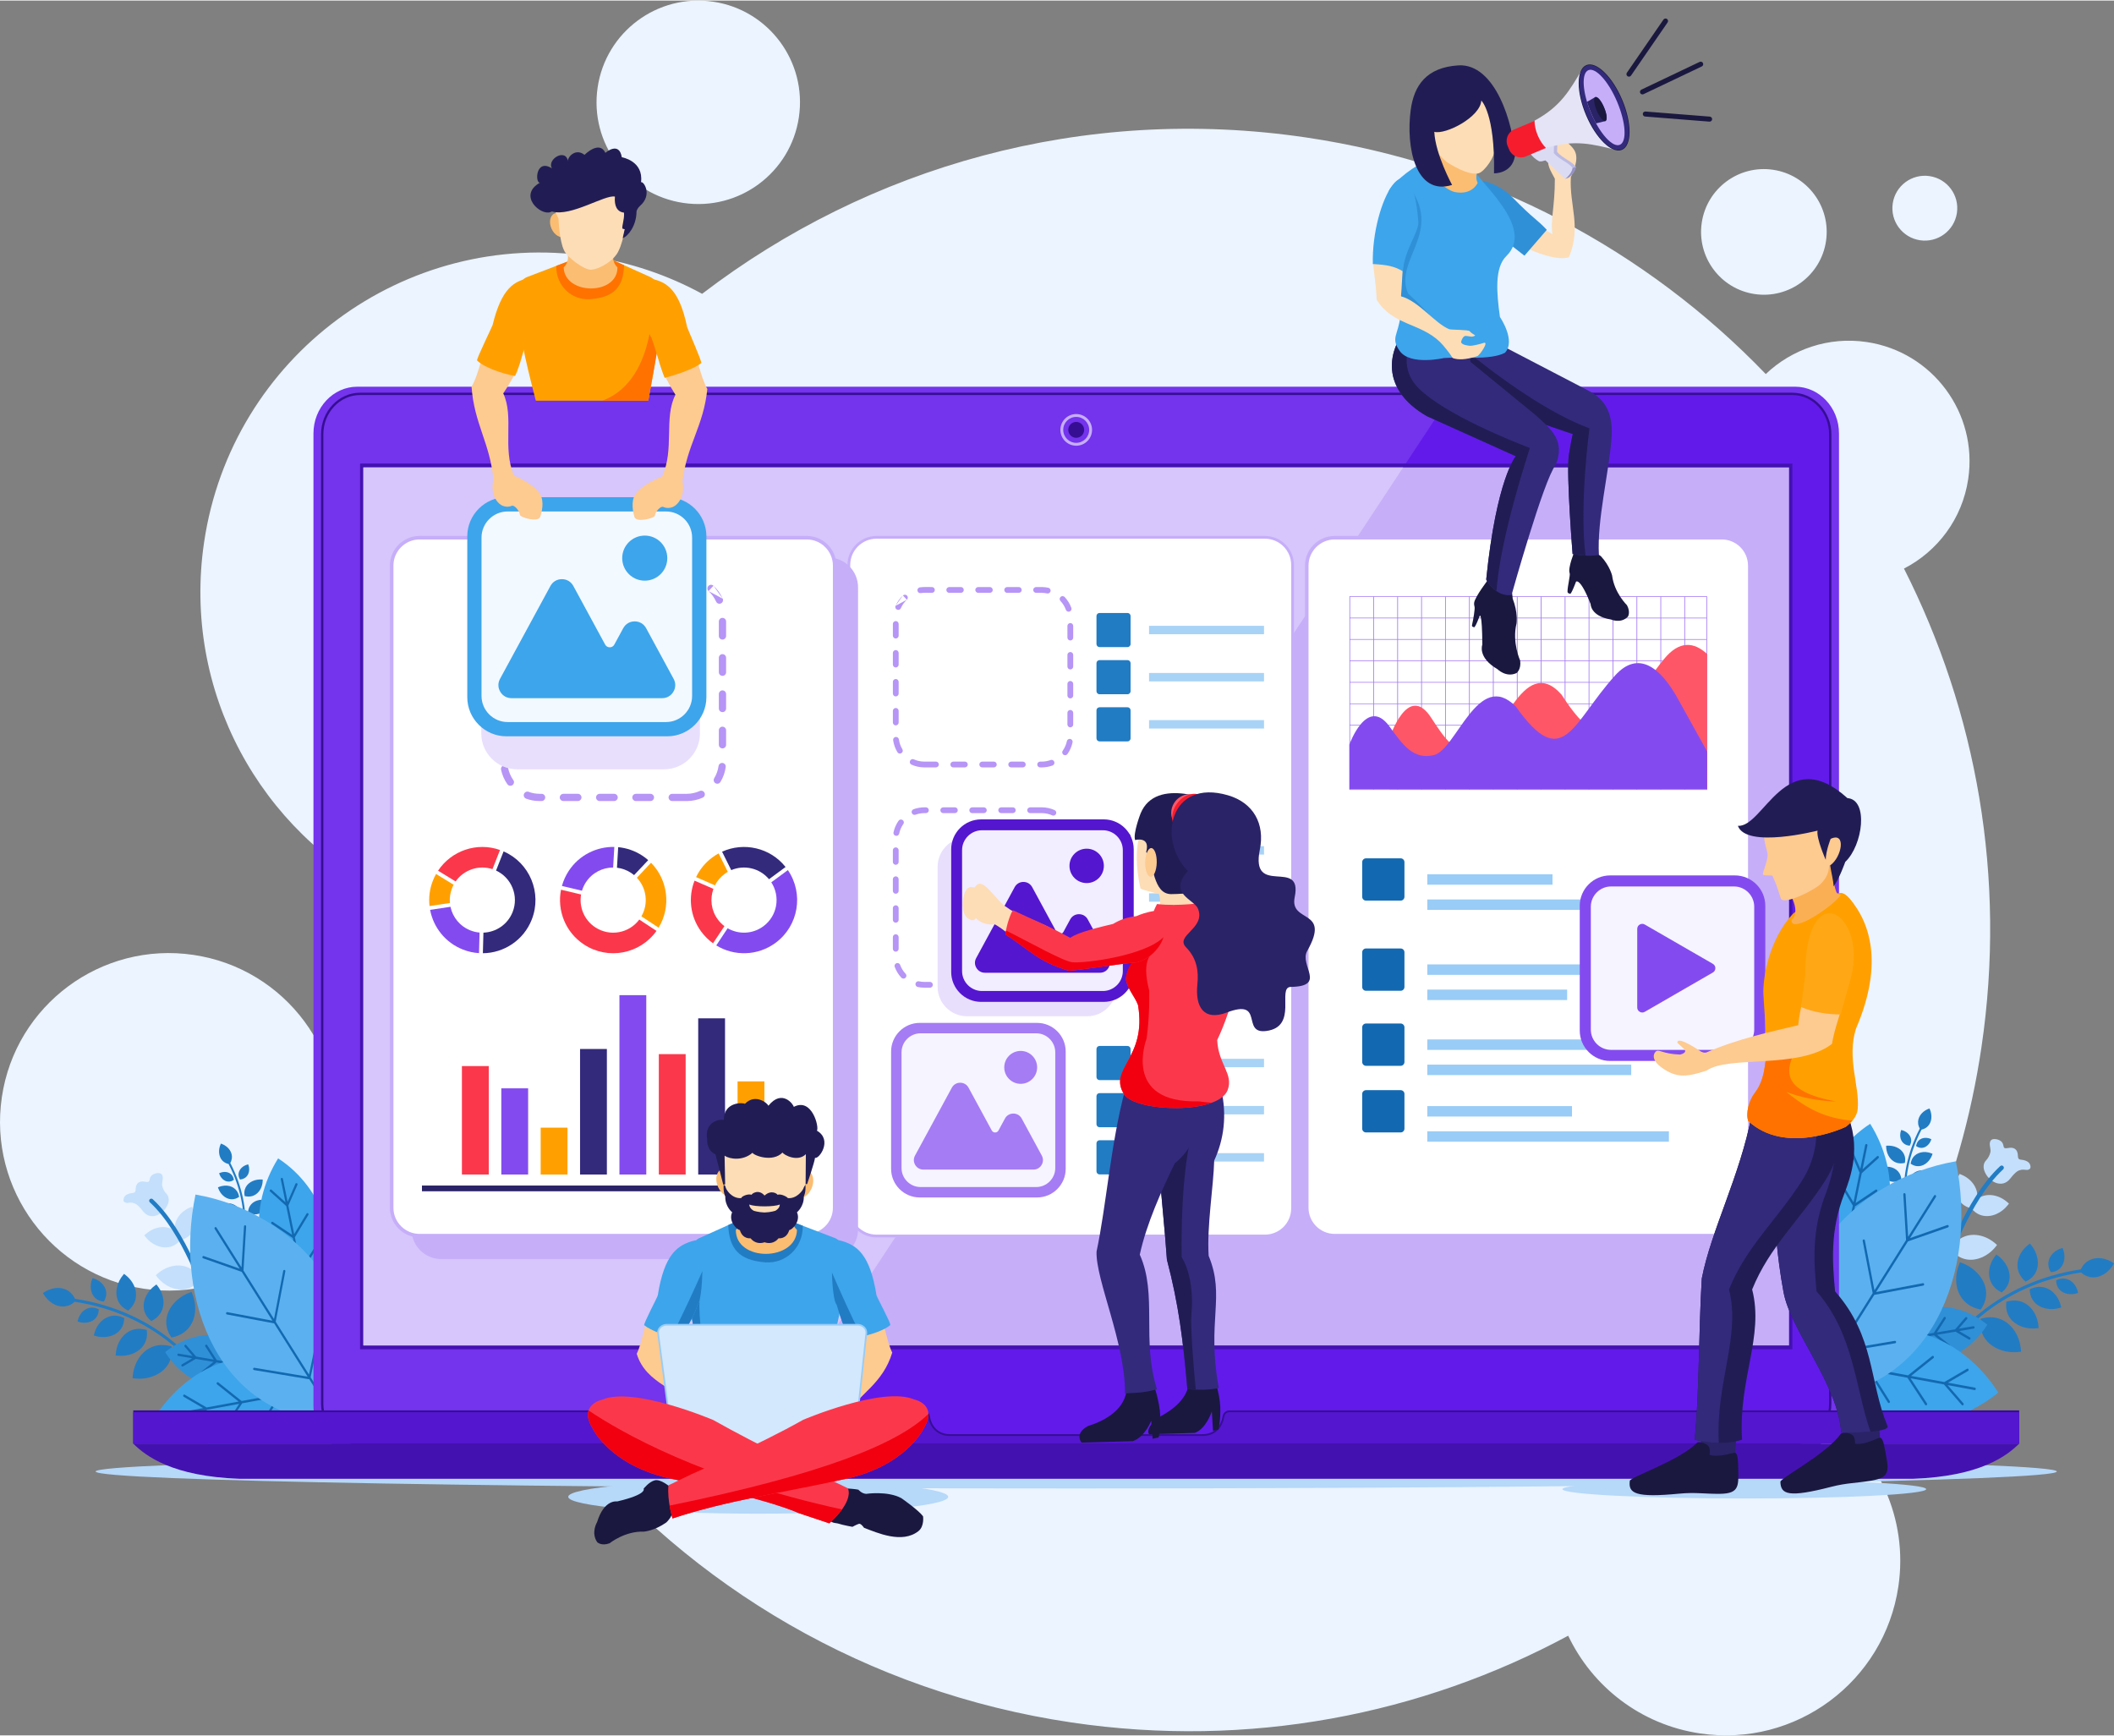 <?xml version="1.0" encoding="UTF-8"?> <!-- Creator: CorelDRAW X7 --> <svg xmlns="http://www.w3.org/2000/svg" xmlns:xlink="http://www.w3.org/1999/xlink" xml:space="preserve" width="850px" height="698px" style="shape-rendering:geometricPrecision; text-rendering:geometricPrecision; image-rendering:optimizeQuality; fill-rule:evenodd; clip-rule:evenodd" viewBox="0 0 84402 69264"><rect x="0" y="0" width="84402" height="69264" fill="#808080" stroke="none"/> <defs> <style type="text/css"> <![CDATA[ .fil22 {fill:#1369B1} .fil35 {fill:#1A183F} .fil31 {fill:#211D54} .fil4 {fill:#217CC4} .fil39 {fill:#2A2367} .fil5 {fill:#2F90D8} .fil36 {fill:#332A7C} .fil14 {fill:#360E93} .fil7 {fill:#3DA5EB} .fil12 {fill:#4411B1} .fil15 {fill:#5416CF} .fil8 {fill:#5BB1EF} .fil10 {fill:#621AEB} .fil9 {fill:#7433ED} .fil40 {fill:#834BEF} .fil45 {fill:#9591C4} .fil23 {fill:#99CCF6} .fil19 {fill:#A57CF4} .fil21 {fill:#A8D3F6} .fil1 {fill:#B6D8F9} .fil43 {fill:#BCBAE2} .fil2 {fill:#C4DFFB} .fil13 {fill:#C6AEF9} .fil41 {fill:#D3E8FD} .fil16 {fill:#D6C6FB} .fil44 {fill:#DBDBF4} .fil46 {fill:#E4E4F6} .fil24 {fill:#E8DFFD} .fil0 {fill:#EBF4FF} .fil38 {fill:#F2000F} .fil33 {fill:#F2EDFF} .fil25 {fill:#F2F9FF} .fil32 {fill:#F61C2D} .fil20 {fill:#F6F4FF} .fil37 {fill:#FB384B} .fil48 {fill:#FBAF54} .fil27 {fill:#FBBD72} .fil26 {fill:#FDCA90} .fil30 {fill:#FDDDB6} .fil34 {fill:#FF5667} .fil29 {fill:#FF7200} .fil28 {fill:#FFA000} .fil47 {fill:#FFA715} .fil17 {fill:white} .fil6 {fill:#1369B1;fill-rule:nonzero} .fil3 {fill:#217CC4;fill-rule:nonzero} .fil11 {fill:#360E93;fill-rule:nonzero} .fil42 {fill:#A57CF4;fill-rule:nonzero} .fil18 {fill:#B695F6;fill-rule:nonzero} ]]> </style> </defs> <g id="__x0023_Layer_x0020_1">  <g id="_2206641061568"> <path class="fil0" d="M7727 38103c3680,545 6222,3972 5676,7652 -545,3681 -3972,6223 -7652,5677 -3681,-545 -6223,-3972 -5677,-7653 545,-3680 3972,-6222 7653,-5676zm20747 -38058l0 0c2219,328 3751,2394 3422,4613 -329,2219 -2394,3751 -4613,3422 -2219,-329 -3751,-2394 -3422,-4613 328,-2219 2394,-3751 4613,-3422zm42317 6711l0 0c1370,203 2316,1479 2113,2849 -203,1370 -1478,2316 -2848,2113 -1370,-203 -2316,-1479 -2113,-2849 203,-1370 1478,-2316 2848,-2113zm-55306 45210l0 0c1537,228 2599,1659 2371,3196 -228,1537 -1659,2599 -3196,2371 -1537,-228 -2598,-1659 -2370,-3196 228,-1537 1658,-2598 3195,-2371zm61554 -44957l0 0c707,104 1196,763 1091,1470 -105,708 -763,1196 -1471,1091 -707,-105 -1196,-763 -1091,-1470 105,-708 764,-1196 1471,-1091zm-24879 -1541l0 0c7273,1078 13607,4527 18339,9444 1037,-988 2502,-1505 4028,-1279 2630,390 4445,2838 4055,5467 -236,1596 -1231,2892 -2565,3578 2887,5700 4100,12318 3092,19120 -826,5573 -3045,10594 -6248,14767 2113,1461 3334,4040 2932,6754 -564,3805 -4106,6432 -7911,5868 -2386,-353 -4308,-1877 -5272,-3903 -5856,3154 -12744,4514 -19831,3464 -16360,-2426 -27978,-16838 -27268,-33006 -5111,-2544 -8245,-8165 -7362,-14119 1097,-7402 7987,-12513 15389,-11416 1623,241 3134,760 4495,1501 6628,-5071 15220,-7560 24127,-6240z"></path> <path class="fil1" d="M42968 58051c-21622,0 -39150,303 -39150,677 0,374 17528,677 39150,677 21622,0 39150,-303 39150,-677 0,-374 -17528,-677 -39150,-677z"></path> <path class="fil2" d="M77293 48320c-48,101 -85,208 -108,317 -48,228 -39,466 38,674 77,212 224,393 449,501 70,34 147,61 233,79l58 12 33 -50c41,-62 75,-126 101,-188 105,-253 94,-502 3,-723 -89,-218 -256,-406 -462,-542 -73,-48 -151,-89 -232,-123l-77 -31 -36 74z"></path> <path class="fil2" d="M80533 46749c60,-41 112,-55 168,-66l7 -2c46,-9 98,-4 142,1 50,5 91,9 130,-3 79,-26 111,-80 73,-196 -21,-67 -74,-114 -137,-145 -73,-37 -162,-54 -225,-59 -117,-11 -121,-76 -125,-147 -1,-32 -3,-64 -10,-100 -22,-121 -84,-183 -162,-212 -69,-25 -144,-20 -210,-8 -72,13 -124,15 -154,0 -22,-12 -37,-43 -45,-101l-1 0c-11,-77 -49,-133 -97,-172 -65,-52 -145,-72 -195,-79 -169,-24 -231,41 -247,151 -8,56 2,117 13,181 10,63 21,131 11,179 -11,59 -35,122 -66,181 -31,60 -70,115 -110,156 -137,140 -118,350 -12,537 45,79 105,154 176,216 72,64 154,115 240,146 191,66 400,36 565,-177 118,-151 202,-233 271,-281z"></path> <path class="fil2" d="M78201 46921c-40,83 -70,172 -89,262 -40,188 -32,384 31,556 64,177 186,327 373,417 58,28 122,50 193,65l59 12 33 -50c34,-51 61,-104 83,-156 87,-210 78,-416 2,-600 -74,-180 -211,-335 -382,-448 -59,-39 -124,-73 -191,-101l-76 -31 -36 74z"></path> <path class="fil2" d="M79953 48300c75,-59 144,-127 204,-203l51 -65 -62 -55c-57,-50 -118,-94 -183,-133 -184,-109 -393,-166 -594,-153 -207,14 -405,100 -561,278 -39,44 -75,93 -109,149l-30 52 37 47c46,59 96,110 149,151 170,134 367,179 562,158 190,-19 378,-102 536,-226z"></path> <path class="fil2" d="M79433 49995c92,-72 176,-155 248,-247l51 -65 -62 -55c-69,-60 -143,-115 -222,-161 -222,-132 -475,-201 -720,-185 -248,16 -487,120 -676,334 -47,53 -90,113 -131,181l-30 52 37 47c56,72 116,132 180,182 205,161 441,215 676,191 230,-24 458,-124 649,-274z"></path> <path class="fil3" d="M77595 50509c-15,46 11,95 57,110 46,14 95,-11 110,-57 2,-8 822,-2608 2215,-3898 36,-33 38,-89 5,-124 -33,-36 -89,-38 -124,-5 -1428,1323 -2261,3966 -2263,3974z"></path> <path class="fil4" d="M75056 46599c61,-21 125,-34 189,-40 134,-11 270,11 383,69 116,60 208,156 254,291 15,43 24,89 29,139l2 28 -25 12c-39,19 -78,34 -115,44 -152,42 -293,18 -413,-49 -117,-66 -213,-175 -276,-303 -23,-45 -41,-93 -54,-142l-11 -37 37 -12zm288 -879l0 0c64,-4 129,-1 193,10 133,22 258,77 354,162l0 0c97,86 162,203 173,345 3,45 1,92 -7,142l-5 27 -27 6c-43,8 -84,13 -123,14 -157,3 -288,-56 -386,-151 -98,-94 -164,-223 -193,-363 -10,-49 -16,-100 -17,-150l-1 -39 39 -3zm599 -617l0 0c43,11 84,28 123,50 81,44 150,109 193,186 44,79 61,170 35,267 -8,30 -20,60 -37,91l-13 24 -28 -4c-30,-4 -58,-10 -83,-18 -104,-35 -176,-103 -219,-188 -43,-83 -56,-182 -43,-280 4,-35 12,-69 23,-102l12 -36 37 10zm1108 -834l0 0c23,54 40,110 50,168 22,120 12,245 -31,352 -45,110 -125,202 -244,254 -33,14 -69,26 -108,34 -1053,2030 -468,3739 -466,3744 7,21 -4,44 -26,52 -21,7 -44,-5 -51,-26 -2,-5 -599,-1747 472,-3811 -14,-25 -26,-51 -35,-76 -50,-134 -40,-264 11,-377 51,-112 141,-208 252,-275 40,-24 81,-44 124,-61l36 -13 16 35zm46 1228l0 0c-14,39 -32,76 -55,111 -47,72 -112,132 -186,167 -77,36 -164,45 -252,14 -27,-10 -55,-23 -82,-40l-23 -16 5 -27c6,-27 14,-53 24,-76l-1 0c39,-95 108,-157 191,-192 80,-34 173,-40 263,-21 32,7 63,16 93,29l36 14 -13 37zm48 584l0 0c-20,58 -47,113 -80,164 -70,107 -165,196 -275,247 -111,51 -237,65 -366,20 -40,-14 -80,-34 -120,-59l-23 -16 6 -27c8,-40 19,-77 34,-112l-1 0c57,-138 157,-229 277,-279 119,-50 256,-59 388,-31 47,10 93,24 137,42l36 15 -13 36zm83 802l0 0c-33,61 -75,119 -122,172 -99,108 -224,190 -358,228 -136,38 -282,29 -418,-45 -43,-24 -85,-54 -126,-91l-20 -18 10 -26c17,-45 37,-85 59,-121 91,-145 221,-231 367,-265 143,-34 300,-18 446,38 51,20 101,44 148,74l33 20 -19 34zm234 741l0 0c-43,78 -96,152 -156,218 -125,137 -283,241 -452,288 -172,48 -355,38 -527,-56 -54,-30 -107,-67 -158,-114l-21 -18 10 -27c22,-56 47,-106 75,-152 114,-184 279,-291 462,-334 181,-43 380,-23 564,48 66,25 129,56 188,93l33 20 -18 34zm-2810 -138l0 0c73,-50 152,-91 235,-122 172,-65 359,-85 529,-51 173,36 330,128 440,288 34,50 64,107 88,171l10 26 -21 19c-44,39 -89,73 -135,100 -183,111 -377,132 -558,88 -180,-44 -346,-151 -476,-297 -46,-51 -88,-107 -124,-167l-20 -33 32 -22z"></path> <path class="fil4" d="M79752 50099c80,57 153,123 216,196 133,154 227,340 256,530 30,194 -5,393 -130,569 -39,56 -87,109 -145,158l-31 28 -37 -20c-59,-31 -111,-65 -157,-101 -186,-148 -282,-343 -306,-549 -23,-202 24,-416 125,-607 36,-68 78,-132 125,-192l36 -46 48 34zm1330 -428l0 0c63,74 117,157 161,244 90,183 134,385 115,577l0 1c-19,195 -103,378 -268,518 -52,43 -112,83 -180,117l-37 18 -32 -28c-48,-44 -90,-90 -126,-138 -143,-189 -187,-401 -159,-606 28,-203 127,-398 273,-558 51,-56 108,-108 169,-154l47 -35 37 44zm1287 184l0 0c24,63 41,129 49,195 17,139 0,281 -56,402 -58,124 -155,226 -296,280 -43,16 -91,28 -144,35l-41 5 -20 -37c-22,-40 -39,-79 -52,-118 -50,-157 -31,-307 35,-435 64,-126 173,-230 304,-301 46,-25 95,-46 145,-62l55 -18 21 54zm2004 615l0 0c-45,76 -99,147 -161,211 -128,133 -288,232 -458,274 -174,43 -357,27 -527,-72 -47,-28 -93,-62 -137,-103 -3419,516 -4989,2749 -4993,2756 -20,27 -59,34 -86,14 -28,-20 -35,-59 -15,-86 5,-7 1606,-2283 5080,-2806 19,-41 40,-77 62,-111 119,-181 287,-283 472,-321 182,-38 379,-12 560,63 64,27 126,60 183,98l49 32 -29 51zm-1461 1146l0 0c-60,19 -122,29 -184,32 -131,7 -261,-19 -370,-79 -112,-62 -200,-160 -241,-296 -12,-42 -20,-87 -23,-136l-2 -42 38 -17c38,-18 76,-31 114,-40l0 0c150,-36 288,-8 403,62 113,69 203,178 260,304 20,45 36,91 48,139l13 57 -56 16zm-671 579l0 0c-89,26 -181,42 -273,47 -192,10 -385,-28 -545,-117 -162,-90 -290,-233 -350,-429 -18,-62 -30,-128 -33,-200l-3 -42 39 -17c56,-26 112,-45 167,-58 219,-53 420,-12 588,90 165,101 297,261 381,447 30,66 54,135 71,205l13 57 -55 17zm-907 813l0 0c-105,14 -213,15 -319,3 -220,-25 -432,-104 -597,-235 -167,-133 -286,-318 -316,-552 -10,-73 -10,-151 -1,-233l5 -42 40 -10c70,-19 137,-30 201,-35 258,-19 478,65 649,213 169,145 290,351 350,579 22,80 36,163 42,247l4 58 -58 7zm-699 944l0 0c-134,17 -271,18 -405,3 -279,-31 -547,-132 -755,-297 -211,-168 -360,-401 -398,-695 -12,-92 -13,-190 -2,-294l5 -41 41 -11c88,-24 172,-38 253,-44 326,-24 603,82 819,268 213,183 366,444 442,733 28,102 45,207 53,312l4 58 -57 8zm-2327 -3559l0 0c126,45 247,105 358,179 232,153 423,363 532,603 111,242 138,516 39,792 -31,87 -75,174 -131,260l-24 35 -41 -9c-87,-18 -168,-44 -243,-75 -298,-126 -495,-345 -602,-606 -106,-258 -122,-556 -60,-845 22,-102 53,-203 94,-300l23 -54 55 20z"></path> <path class="fil5" d="M79342 52867c-1207,-996 -3097,-1085 -3787,657 1270,1364 2948,694 3787,-657z"></path> <path class="fil6" d="M78800 53023c25,-4 41,-29 37,-55 -4,-27 -27,-45 -52,-41l-579 98 330 -383c16,-20 15,-50 -3,-69 -18,-19 -47,-18 -64,2l-408 475 -729 123 348 -542c15,-22 9,-52 -11,-68 -21,-15 -49,-10 -63,12l-399 619 -802 136 402 -652c14,-22 8,-53 -13,-68 -21,-15 -49,-9 -63,13l-448 728 -736 125c-24,4 -41,29 -37,56 4,26 27,44 52,40l724 -122 661 549c20,16 48,12 63,-9 15,-21 12,-52 -8,-69l-593 -492 808 -137 573 457c20,16 49,11 63,-10 15,-22 10,-52 -10,-69l-501 -400 734 -124 532 312c22,13 49,4 61,-20 12,-24 3,-54 -19,-66l-427 -251 577 -98z"></path> <path class="fil7" d="M79780 55576c-1452,-2304 -4462,-3552 -6445,-1161 1372,2932 4417,2838 6445,1161z"></path> <path class="fil6" d="M78833 55477c24,4 48,-14 51,-40 4,-27 -12,-52 -37,-57l-1074 -198 802 -468c22,-13 30,-42 18,-66 -12,-24 -39,-33 -61,-20l-905 528 -1325 -244 893 -713c20,-16 24,-46 9,-68 -14,-22 -43,-27 -63,-11l-963 769 -1449 -267 1031 -858c20,-17 23,-47 8,-69 -15,-21 -44,-25 -63,-9l-1098 914 -1265 -233c-25,-4 -48,14 -52,40 -4,27 13,52 38,57l1246 229c1,3 3,6 4,9l796 1271c14,22 42,28 63,13 20,-14 26,-45 12,-67l-754 -1203 1459 268 706 1081c15,22 43,27 63,12 20,-16 25,-46 11,-68l-655 -1002 1334 245 710 819c17,20 46,21 64,3 18,-19 19,-49 2,-69l-629 -726 1073 198z"></path> <path class="fil7" d="M74668 44846c-1862,1199 -2961,3887 -1173,5845 2348,-1089 2400,-3887 1173,-5845z"></path> <path class="fil6" d="M74558 45711c5,-26 -11,-52 -35,-58 -24,-6 -49,10 -54,36l-194 953 -325 -744c-11,-24 -38,-35 -60,-24 -23,12 -32,41 -22,65l375 858 -241 1182 -512 -846c-14,-23 -42,-29 -62,-14 -21,14 -27,45 -13,67l560 926 -265 1294 -620 -982c-14,-22 -42,-28 -62,-13 -21,15 -26,45 -12,68l668 1057 -234 1144c-5,26 11,52 35,58 24,6 48,-10 54,-36l230 -1126c1,-1 3,-2 4,-3l1027 -656c21,-14 28,-43 15,-67 -13,-23 -40,-31 -62,-17l-958 612 266 -1302 872 -584c21,-14 27,-44 14,-67 -13,-23 -41,-30 -62,-16l-797 533 243 -1190 668 -602c19,-17 21,-48 6,-69 -16,-20 -45,-23 -64,-6l-578 521 195 -952z"></path> <path class="fil8" d="M78088 46343c-4103,700 -7817,4619 -5902,9452 4900,-132 6817,-5047 5902,-9452z"></path> <path class="fil6" d="M77293 47765c14,-22 9,-52 -12,-68 -20,-15 -48,-9 -62,13l-1036 1646 -103 -1696c-1,-27 -23,-48 -48,-46 -25,1 -43,24 -42,51l110 1822 -1262 2007 -382 -1992c-5,-27 -29,-44 -53,-39 -25,5 -41,31 -36,57l400 2086 -1378 2190 -488 -2313c-5,-27 -30,-44 -54,-38 -24,6 -39,32 -34,58l507 2403 -1172 1862c-13,22 -8,52 13,68 20,15 48,9 62,-13l1158 -1840c7,3 16,4 24,3l2259 -378c25,-3 42,-28 38,-55 -4,-27 -28,-45 -52,-41l-2204 368 1387 -2204 4 -1 1949 -369c24,-5 41,-30 36,-56 -4,-27 -28,-45 -52,-40l-1866 353 1271 -2021 1598 -560c24,-9 36,-36 29,-62 -8,-26 -34,-40 -58,-32l-1486 522 1035 -1645z"></path> <path class="fil2" d="M8572 49578c46,97 81,200 104,306 46,220 37,449 -36,650 -75,204 -217,379 -434,483 -67,33 -142,59 -224,76l-57 12 -32 -48c-39,-61 -72,-121 -97,-182 -101,-244 -90,-484 -3,-698 87,-209 247,-391 446,-522 70,-46 145,-86 224,-118l74 -31 35 72z"></path> <path class="fil2" d="M5447 48063c-59,-40 -108,-53 -162,-65l-7 -1c-44,-9 -95,-3 -137,1 -48,5 -88,9 -126,-3 -75,-25 -107,-77 -70,-188 21,-66 71,-111 132,-141 70,-36 156,-52 217,-57 113,-10 117,-73 120,-142 2,-30 4,-62 10,-96 22,-116 82,-176 157,-204 66,-25 138,-20 203,-8 69,12 119,14 148,0 21,-11 36,-41 44,-97l0 0c11,-75 48,-128 94,-166 62,-50 140,-70 187,-77 164,-23 224,40 239,146 8,54 -2,113 -12,175 -10,61 -20,126 -11,172 11,57 33,118 63,175 31,58 68,111 107,150 132,135 114,338 11,518 -43,76 -101,148 -169,209 -70,61 -149,111 -232,140 -185,65 -385,35 -545,-170 -113,-146 -194,-225 -261,-271z"></path> <path class="fil2" d="M7696 48229c39,80 68,165 86,252 39,181 31,371 -30,536 -62,171 -180,316 -360,403 -56,27 -118,48 -186,62l-57 13 -32 -49c-32,-50 -59,-100 -80,-150 -84,-203 -75,-402 -2,-579 71,-174 203,-324 368,-432 58,-38 120,-71 185,-98l74 -30 34 72z"></path> <path class="fil2" d="M6006 49559c-73,-57 -139,-123 -197,-196l-49 -63 60 -53c55,-48 114,-91 177,-128 177,-105 378,-160 573,-148 199,13 390,96 541,268 37,42 72,90 104,144l30 50 -36 45c-45,58 -93,106 -144,146 -164,129 -353,172 -542,153 -183,-19 -364,-99 -517,-218z"></path> <path class="fil2" d="M6507 51193c-88,-69 -169,-149 -239,-238l-49 -63 60 -53c66,-58 138,-110 214,-155 215,-127 459,-194 694,-179 240,16 470,116 653,323 45,51 87,109 126,175l29 49 -35 46c-55,69 -113,127 -175,176 -197,155 -425,207 -652,183 -222,-23 -441,-119 -626,-264z"></path> <path class="fil3" d="M8281 51689c14,45 -11,92 -56,106 -44,14 -92,-11 -106,-55 -2,-8 -792,-2515 -2136,-3760 -35,-32 -37,-85 -5,-119 32,-34 86,-36 120,-5 1377,1276 2180,3825 2183,3833z"></path> <path class="fil4" d="M10730 47918c-60,-20 -122,-33 -183,-38 -129,-12 -260,10 -370,66 -111,57 -200,150 -245,281 -13,41 -23,85 -27,134l-2 26 24 12c38,19 75,33 111,43 146,40 282,17 398,-48 113,-64 206,-168 267,-292 21,-44 39,-89 52,-136l10 -36 -35 -12zm-278 -848l0 0c-62,-4 -125,-1 -187,9 -128,22 -249,75 -341,157l0 0c-93,83 -157,195 -167,333 -3,43 -1,88 7,136l5 27 26 5c41,9 80,13 118,14 152,3 278,-54 373,-146 94,-90 158,-214 186,-349 10,-48 15,-97 16,-146l1 -37 -37 -3zm-578 -595l0 0c-41,11 -82,27 -119,48 -78,43 -145,105 -186,179 -43,77 -59,165 -34,258 8,29 20,58 36,88l13 23 26 -4c29,-3 56,-9 81,-18 100,-32 169,-98 211,-180 41,-81 54,-176 42,-270 -5,-34 -12,-67 -23,-98l-11 -36 -36 10zm-1069 -804l0 0c-22,51 -39,106 -49,162 -20,116 -11,236 31,339 43,106 120,194 235,245 32,14 66,25 104,33 1016,1958 451,3606 450,3611 -7,21 4,43 25,50 20,7 43,-5 49,-25 2,-5 577,-1685 -455,-3675 13,-25 25,-50 34,-74 48,-129 38,-254 -12,-364 -48,-108 -135,-200 -242,-265 -38,-23 -79,-43 -120,-58l-35 -13 -15 34zm-44 1184l0 0c13,37 31,74 52,107 46,70 109,128 180,161 74,35 158,43 243,14 27,-9 53,-22 79,-39l23 -15 -6 -26c-5,-27 -13,-51 -22,-74l0 0c-37,-91 -104,-152 -183,-185 -78,-32 -168,-38 -254,-20 -31,6 -61,15 -90,27l-34 14 12 36zm-47 564l0 0c20,55 46,109 78,158 67,103 159,188 265,237 107,50 229,63 353,20 38,-14 77,-33 115,-57l23 -15 -6 -26c-8,-39 -19,-75 -32,-108l0 0c-55,-133 -152,-222 -267,-270 -114,-48 -247,-56 -374,-29 -45,9 -90,22 -133,40l-34 14 12 36zm-80 772l0 0c32,60 72,116 118,166 96,105 216,184 345,220 132,37 272,29 404,-43 41,-23 82,-51 121,-87l19 -18 -9 -25c-17,-43 -36,-82 -58,-117 -87,-140 -213,-222 -353,-256 -138,-32 -290,-17 -430,37 -50,19 -98,43 -143,71l-32 20 18 32zm-225 716l0 0c41,75 92,146 150,210 121,132 273,233 437,278 165,46 342,36 508,-55 52,-28 103,-64 152,-109l20 -18 -10 -25c-21,-54 -45,-104 -72,-147 -110,-178 -269,-281 -446,-323 -174,-41 -366,-22 -544,46 -63,25 -124,55 -181,90l-32 20 18 33zm2710 -133l0 0c-70,-49 -147,-88 -226,-118 -167,-63 -346,-83 -511,-49 -167,34 -318,122 -424,277 -33,49 -62,104 -85,165l-9 26 19 17c43,38 87,71 131,98 177,107 363,126 538,84 173,-43 333,-146 459,-286 45,-50 85,-104 120,-161l19 -33 -31 -20z"></path> <path class="fil4" d="M6200 51294c-77,54 -148,119 -209,189 -128,148 -218,327 -246,511 -29,187 5,379 125,549 38,53 84,104 140,152l30 27 36 -19c56,-30 106,-63 151,-98 179,-143 272,-330 295,-529 23,-195 -23,-401 -120,-586 -35,-65 -75,-127 -121,-185l-35 -44 -46 33zm-1283 -413l0 0c-61,72 -113,151 -155,236 -87,175 -129,371 -111,556l0 0c19,188 100,366 259,500 50,42 107,80 173,113l36 18 30 -28c47,-42 87,-86 122,-132 138,-183 181,-388 153,-586 -27,-195 -122,-383 -263,-537 -49,-54 -104,-104 -163,-149l-45 -34 -36 43zm-1241 178l0 0c-23,60 -39,123 -47,188 -17,134 0,270 54,387 55,120 149,218 285,270 42,16 88,28 139,34l40 5 19 -36c21,-38 38,-76 50,-114 48,-151 30,-295 -34,-419 -62,-121 -167,-222 -293,-291 -45,-24 -92,-44 -140,-60l-53 -17 -20 53zm-1933 592l0 0c43,74 96,143 155,204 124,128 278,224 442,264 168,41 344,26 508,-70 46,-26 90,-59 133,-98 3297,497 4811,2651 4815,2657 20,27 57,33 84,14 26,-19 32,-56 13,-83 -4,-7 -1548,-2202 -4899,-2706 -18,-39 -38,-75 -60,-108 -115,-174 -277,-272 -455,-309 -175,-36 -366,-12 -540,61 -62,26 -121,58 -177,95l-47 31 28 48zm1409 1106l0 0c58,18 118,28 178,31 126,7 252,-19 357,-77 107,-60 192,-154 232,-285 12,-40 20,-84 22,-131l2 -41 -37 -17c-37,-16 -73,-29 -109,-37l0 -1c-145,-34 -278,-7 -389,60 -109,67 -196,171 -251,293 -19,43 -35,88 -46,134l-13 55 54 16zm648 558l0 0c85,26 174,41 263,46 185,9 371,-28 525,-113 157,-88 280,-225 337,-414 18,-60 30,-124 33,-193l2 -40 -37 -17c-54,-25 -108,-43 -161,-56l0 0c-211,-51 -405,-11 -567,87 -159,97 -287,251 -368,431 -29,63 -52,130 -68,198l-13 54 54 17zm874 785l0 0c101,13 205,14 308,2 212,-24 416,-101 575,-227 162,-128 276,-307 305,-532 10,-70 10,-145 1,-225l-4 -40 -39 -10c-68,-18 -132,-29 -194,-33 -249,-19 -461,63 -626,204 -163,141 -279,340 -338,559 -20,78 -34,158 -40,238l-4 56 56 8zm675 910l0 0c129,17 260,17 390,3 269,-30 527,-127 728,-287 203,-161 347,-386 384,-670 12,-88 13,-183 2,-283l-5 -40 -39 -11c-85,-23 -167,-36 -245,-42 -313,-23 -581,79 -789,258 -206,177 -353,429 -427,707 -26,98 -43,200 -51,301l-4 56 56 8zm2244 -3433l0 0c-122,44 -238,102 -345,173 -224,148 -409,350 -514,581 -106,234 -132,498 -37,764 30,84 72,168 126,251l23 34 39 -8c85,-19 163,-43 235,-74 288,-121 478,-332 581,-583 102,-249 118,-537 58,-816 -21,-98 -52,-195 -91,-289l-22 -52 -53 19z"></path> <path class="fil5" d="M6596 53963c1164,-960 2987,-1046 3652,634 -1225,1315 -2843,669 -3652,-634z"></path> <path class="fil6" d="M7118 54114c-24,-4 -40,-28 -36,-54 4,-25 27,-43 50,-39l559 95 -318 -369c-16,-19 -15,-49 3,-67 17,-18 45,-17 61,2l394 457 703 120 -336 -523c-14,-21 -9,-50 11,-65 20,-15 47,-10 61,11l384 597 774 131 -387 -629c-14,-21 -8,-51 12,-65 20,-15 47,-9 60,12l433 702 710 120c23,4 39,28 35,54 -4,26 -26,43 -50,40l-698 -119 -638 530c-19,16 -46,12 -61,-8 -14,-21 -11,-51 9,-67l571 -475 -779 -132 -553 441c-19,16 -47,11 -61,-10 -14,-21 -9,-50 10,-66l484 -386 -709 -120 -512 301c-22,12 -48,4 -59,-19 -11,-23 -3,-52 18,-64l412 -242 -557 -94z"></path> <path class="fil7" d="M6173 56577c1401,-2223 4303,-3426 6216,-1120 -1323,2827 -4260,2737 -6216,1120z"></path> <path class="fil6" d="M7087 56481c-24,4 -47,-14 -50,-39 -4,-26 12,-50 36,-55l1036 -190 -774 -452c-21,-13 -29,-41 -17,-64 11,-23 38,-32 59,-19l872 509 1278 -235 -861 -688c-19,-15 -23,-44 -9,-65 14,-22 42,-26 61,-11l929 742 1398 -258 -995 -828c-19,-16 -22,-45 -7,-66 14,-21 42,-24 60,-9l1059 882 1220 -225c24,-4 47,13 50,39 4,26 -12,50 -36,54l-1202 222c-1,3 -2,6 -4,8l-768 1226c-13,22 -40,27 -60,13 -20,-14 -25,-44 -12,-65l727 -1161 -1407 259 -681 1043c-14,21 -41,26 -61,11 -19,-15 -24,-44 -10,-65l632 -967 -1287 237 -685 790c-16,19 -44,20 -62,2 -17,-17 -18,-47 -1,-66l606 -700 -1034 191z"></path> <path class="fil7" d="M11104 46227c1795,1157 2856,3749 1131,5637 -2265,-1049 -2315,-3748 -1131,-5637z"></path> <path class="fil6" d="M11210 47062c-5,-26 10,-51 33,-57 24,-6 47,10 52,36l188 919 313 -718c10,-24 36,-34 58,-23 22,11 31,39 21,63l-362 827 233 1140 493 -816c14,-22 41,-28 61,-14 20,14 25,43 12,65l-540 893 255 1248 598 -947c14,-21 41,-27 61,-12 19,14 24,44 11,65l-644 1020 225 1103c5,25 -10,51 -33,56 -24,6 -47,-10 -52,-35l-222 -1086c-1,-1 -3,-2 -5,-3l-990 -632c-20,-13 -27,-42 -15,-65 13,-22 40,-30 60,-17l924 591 -256 -1256 -841 -563c-20,-13 -27,-42 -14,-65 13,-22 40,-29 60,-15l768 514 -234 -1148 -644 -580c-18,-17 -21,-47 -5,-67 15,-20 43,-23 61,-6l557 502 -187 -917z"></path> <path class="fil8" d="M7805 47671c3957,675 7540,4455 5693,9117 -4727,-127 -6576,-4868 -5693,-9117z"></path> <path class="fil6" d="M8571 49043c-13,-22 -8,-51 12,-66 20,-14 47,-9 60,12l999 1588 99 -1636c2,-26 22,-46 47,-44 23,1 42,23 40,49l-106 1757 1218 1936 368 -1922c5,-25 28,-42 52,-37 23,5 38,30 33,56l-385 2011 1329 2112 471 -2231c5,-25 28,-42 52,-36 23,6 38,31 32,56l-489 2317 1131 1796c13,21 8,51 -12,66 -20,14 -47,9 -60,-12l-1117 -1776c-7,3 -15,5 -23,3l-2179 -363c-24,-4 -40,-28 -36,-54 3,-26 26,-43 49,-39l2126 354 -1337 -2126 -5 0 -1879 -356c-24,-5 -40,-29 -35,-55 4,-25 27,-43 50,-38l1800 341 -1226 -1949 -1541 -541c-23,-8 -35,-34 -28,-59 8,-25 32,-39 55,-31l1433 503 -998 -1586z"></path> <path class="fil9" d="M71673 15417l-57409 0c-962,0 -1749,839 -1749,1865l0 38839c0,1025 787,1864 1749,1864l57409 0c962,0 1749,-839 1749,-1864l0 -38839c0,-1026 -787,-1865 -1749,-1865z"></path> <path class="fil10" d="M71562 15703l-57188 0c-830,0 -1510,725 -1510,1611l0 38702c0,885 680,1610 1510,1610l57188 0c831,0 1511,-725 1511,-1610l0 -38702c0,-886 -680,-1611 -1511,-1611z"></path> <path class="fil9" d="M57959 15703l-43585 0c-831,0 -1510,725 -1510,1611l0 38702c0,885 680,1610 1510,1610l15932 0 27653 -41923z"></path> <path class="fil11" d="M14374 15657l57188 0c429,0 818,187 1100,488 282,300 456,714 456,1169l0 38702c0,454 -174,868 -456,1168 -282,301 -671,488 -1100,488l-57188 0c-428,0 -818,-187 -1100,-488 -281,-300 -456,-714 -456,-1168l0 -38702c0,-455 175,-869 456,-1169 282,-301 672,-488 1100,-488zm57188 92l0 0 -57188 0c-402,0 -768,176 -1033,459 -266,283 -431,675 -431,1106l0 38702c0,430 165,822 431,1106 265,283 631,458 1033,458l57188 0c403,0 768,-175 1034,-458 266,-284 431,-676 431,-1106l0 -38702c0,-431 -165,-823 -431,-1106 -266,-283 -631,-459 -1034,-459z"></path> <polygon class="fil12" points="71561,53848 14376,53848 14376,18486 71561,18486 "></polygon> <path class="fil13" d="M43601 17140c0,350 -283,633 -633,633 -349,0 -632,-283 -632,-633 0,-349 283,-632 632,-632 350,0 633,283 633,632z"></path> <path class="fil9" d="M42450 17140c0,-286 232,-517 518,-517 286,0 518,231 518,517 0,286 -232,518 -518,518 -286,0 -518,-232 -518,-518z"></path> <path class="fil14" d="M42651 17140c0,-175 142,-317 317,-317 175,0 317,142 317,317 0,175 -142,317 -317,317 -175,0 -317,-142 -317,-317z"></path> <path class="fil14" d="M5320 56288l31533 0c135,0 248,96 271,229 68,405 329,720 804,720l10080 0c476,0 736,-315 805,-720 23,-133 136,-229 271,-229l31532 0 0 1328 -75296 0 0 -1328z"></path> <path class="fil15" d="M80616 56361l0 1255 -75296 0 0 -1255 31533 0c100,0 182,69 199,168 79,466 388,781 876,781l10080 0c489,0 797,-315 876,-781 17,-99 100,-168 200,-168l31532 0z"></path> <path class="fil12" d="M5320 57616c497,489 1554,1309 4257,1403l66783 0c2703,-94 3759,-914 4256,-1403l-75296 0z"></path> <polygon class="fil13" points="71428,18640 14508,18640 14508,53695 71428,53695 "></polygon> <polygon class="fil16" points="56022,18640 14508,18640 14508,53695 32899,53695 "></polygon> <path class="fil13" d="M34993 21376l15512 0c636,0 1157,521 1157,1157l0 25692c0,637 -521,1157 -1157,1157l-15512 0c-637,0 -1157,-520 -1157,-1157l0 -25692c0,-636 520,-1157 1157,-1157z"></path> <path class="fil17" d="M34993 21486l15512 0c575,0 1046,471 1046,1047l0 25692c0,576 -471,1046 -1046,1046l-15512 0c-576,0 -1047,-470 -1047,-1046l0 -25692c0,-576 471,-1047 1047,-1047z"></path> <path class="fil18" d="M38523 30385c102,0 154,125 82,197 -23,22 -50,35 -82,35l-463 0c-102,0 -154,-125 -82,-197 23,-22 50,-35 82,-35l463 0zm1156 0l0 0c102,0 154,125 82,197 -23,22 -50,35 -82,35l-462 0c-103,0 -155,-125 -83,-197 24,-22 50,-35 83,-35l462 0zm1156 0l0 0c103,0 155,125 83,197 -24,22 -50,35 -83,35l-462 0c-103,0 -155,-125 -82,-197 23,-22 49,-35 82,-35l462 0zm1108 -62l0 0c119,-44 214,110 114,198 -11,8 -21,14 -34,19l-7 3c-137,49 -278,73 -424,74l-63 0c-102,0 -154,-125 -82,-197 23,-22 50,-35 82,-35l63 0c122,0 237,-20 351,-62zm652 -753l0 0c9,-41 39,-74 79,-86 84,-27 166,47 148,134 -35,168 -105,324 -203,464 -27,37 -72,55 -117,46 -81,-16 -120,-113 -71,-180 3,-5 7,-11 10,-16 74,-109 128,-233 154,-362zm22 -1131l0 0c0,-102 125,-154 197,-82 22,23 34,50 34,82l0 463c0,102 -124,154 -197,82 -22,-23 -34,-50 -34,-82l0 -463zm0 -1156l0 0c0,-102 125,-154 197,-82 22,23 34,50 34,82l0 462c0,103 -124,155 -197,83 -22,-24 -34,-50 -34,-83l0 -462zm0 -1156l0 0c0,-103 125,-155 197,-83 22,24 34,50 34,83l0 462c0,103 -124,155 -197,82 -22,-23 -34,-49 -34,-82l0 -462zm0 -1157l0 0c0,-102 125,-154 197,-82 22,23 34,50 34,82l0 463c0,102 -124,154 -197,82 -22,-23 -34,-50 -34,-82l0 -463zm-278 -998l0 0c-88,-95 24,-245 144,-177 10,6 17,11 25,20 117,125 207,270 265,430 13,35 8,71 -11,102 -52,81 -173,67 -206,-23 -48,-132 -121,-249 -217,-352zm-970 -325l0 0c-103,0 -155,-125 -83,-197 23,-22 50,-34 83,-34 165,0 323,-8 485,28 50,11 87,54 91,105 5,77 -65,137 -140,121 -160,-31 -263,-23 -436,-23zm-1157 0l0 0c-102,0 -154,-125 -82,-197 23,-22 50,-34 82,-34l463 0c102,0 154,125 82,197 -23,22 -50,34 -82,34l-463 0zm-1156 0l0 0c-102,0 -154,-125 -82,-197 23,-22 50,-34 82,-34l463 0c102,0 154,125 82,197 -23,22 -50,34 -82,34l-463 0zm-1156 0l0 0c-103,0 -155,-125 -82,-197 23,-22 49,-34 82,-34l462 0c103,0 155,125 82,197 -23,22 -49,34 -82,34l-462 0zm-1140 10l0 0c-137,17 -185,-174 -55,-223 8,-3 15,-4 23,-6 155,-21 325,-12 478,-12 103,0 154,125 82,197 -23,22 -49,34 -82,34 -137,0 -303,-10 -446,10zm-793 602l0 0c-50,111 -217,80 -222,-45 0,-18 3,-33 10,-49 69,-154 171,-298 295,-412 75,-69 197,-13 194,89 -2,32 -14,59 -37,81l-1 0 -156 -170 -295 412 451 -242c-101,95 -183,209 -239,336zm-88 1095l0 0c0,103 -125,155 -197,83 -22,-24 -34,-50 -34,-83l0 -462c0,-103 124,-155 197,-83 22,24 34,50 34,83l0 462zm0 1157l0 0c0,102 -125,154 -197,82 -22,-23 -34,-50 -34,-82l0 -463c0,-102 124,-154 197,-82 22,23 34,50 34,82l0 463zm0 1156l0 0c0,102 -125,154 -197,82 -22,-23 -34,-50 -34,-82l0 -463c0,-102 124,-154 197,-82 22,23 34,50 34,82l0 463zm0 1156l0 0c0,102 -125,154 -197,82 -22,-23 -34,-50 -34,-82l0 -462c0,-103 124,-155 197,-83 22,23 34,50 34,83l0 462zm148 1066l0 0c16,27 21,61 12,91 -27,97 -157,115 -210,29 -88,-146 -146,-309 -170,-477 -15,-119 136,-181 209,-83 11,16 18,33 21,52 20,141 64,267 138,388zm877 728l0 0 -9 -1 -9 0c-168,-2 -341,-39 -494,-109 -110,-49 -80,-217 47,-221 17,0 33,3 49,11 129,57 261,86 402,88l7 1 469 -1c103,0 155,125 83,197 -23,22 -50,35 -83,35l-462 0z"></path> <path class="fil18" d="M39973 32442c-102,0 -154,-125 -82,-197 23,-22 50,-34 82,-34l463 0c102,0 154,125 82,197 -23,22 -50,34 -82,34l-463 0zm-1156 0l0 0c-103,0 -154,-125 -82,-197 23,-22 49,-34 82,-34l462 0c103,0 155,125 83,197 -24,22 -50,34 -83,34l-462 0zm-1156 0l0 0c-103,0 -155,-125 -83,-197 24,-22 50,-34 83,-34l462 0c103,0 154,125 82,197 -23,22 -49,34 -82,34l-462 0zm-1108 63l0 0c-119,43 -214,-111 -114,-198 11,-8 21,-15 34,-19l7 -3c137,-49 278,-74 424,-74l63 0c102,0 154,125 82,197 -23,22 -50,34 -82,34l-63 0c-122,1 -237,21 -351,63zm-652 753l0 0c-9,39 -37,72 -75,85 -85,30 -171,-46 -152,-133 34,-164 106,-328 203,-464 27,-38 72,-56 117,-46 81,16 120,113 71,180l-4 5c-77,112 -133,239 -160,373zm-22 1130l0 0c0,103 -125,155 -197,83 -22,-24 -34,-50 -34,-83l0 -462c0,-102 124,-154 197,-82 22,23 34,49 34,82l0 462zm0 1157l0 0c0,102 -125,154 -197,82 -22,-23 -34,-50 -34,-82l0 -463c0,-102 124,-154 197,-82 22,23 34,50 34,82l0 463zm0 1156l0 0c0,102 -125,154 -197,82 -22,-23 -34,-50 -34,-82l0 -463c0,-102 124,-154 197,-82 22,23 34,50 34,82l0 463zm0 1156l0 0c0,103 -125,154 -197,82 -22,-23 -34,-49 -34,-82l0 -462c0,-103 124,-155 197,-83 22,24 34,50 34,83l0 462zm278 998l0 0c88,96 -24,245 -145,178 -9,-6 -17,-12 -24,-20 -117,-124 -207,-272 -265,-431 -13,-34 -8,-70 11,-101 52,-81 173,-67 206,23 47,130 122,251 217,351zm970 325l0 0c103,0 155,125 83,197 -24,22 -50,35 -83,35 -167,0 -322,7 -485,-28 -50,-11 -87,-54 -91,-105 -5,-77 65,-137 140,-121 134,32 306,22 436,22zm1157 0l0 0c102,0 154,125 82,197 -23,22 -50,35 -82,35l-463 0c-102,0 -154,-125 -82,-197 23,-22 50,-35 82,-35l463 0zm1156 0l0 0c102,0 154,125 82,197 -23,22 -50,35 -82,35l-463 0c-102,0 -154,-125 -82,-197 23,-22 50,-35 82,-35l463 0zm1156 0l0 0c103,0 155,125 82,197 -23,22 -49,35 -82,35l-462 0c-103,0 -155,-125 -83,-197 24,-22 50,-35 83,-35l462 0zm1140 -10l0 0c137,-17 185,174 55,224 -8,2 -15,4 -23,5 -155,22 -325,13 -478,13 -103,0 -154,-125 -82,-197 23,-22 49,-35 82,-35 137,0 303,10 446,-10zm793 -601l0 0c52,-115 226,-77 221,53 0,15 -3,27 -9,41 -67,154 -173,297 -295,412 -26,23 -59,34 -94,29 -96,-13 -134,-134 -63,-199l0 0 157 170 295 -412 -452 242c99,-93 187,-212 240,-336zm88 -1096l0 0c0,-102 125,-154 197,-82 22,23 34,50 34,82l0 463c0,102 -124,154 -197,82 -22,-23 -34,-50 -34,-82l0 -463zm0 -1156l0 0c0,-102 125,-154 197,-82 22,23 34,50 34,82l0 463c0,102 -124,154 -197,82 -22,-24 -34,-50 -34,-82l0 -463zm0 -1156l0 0c0,-103 125,-155 197,-82 22,23 34,49 34,82l0 462c0,103 -124,155 -197,82 -22,-23 -34,-49 -34,-82l0 -462zm0 -1156l0 0c0,-103 125,-155 197,-83 22,24 34,50 34,83l0 462c0,102 -124,154 -197,82 -22,-23 -34,-50 -34,-82l0 -462zm-148 -1067l0 0c-53,-87 26,-196 126,-172 31,9 55,25 72,53 89,147 146,307 170,477 5,41 -10,79 -42,105 -69,57 -177,14 -188,-74 -21,-142 -64,-266 -138,-389zm-877 -727l0 0 8 0 10 0c168,3 340,39 494,110 109,49 80,216 -47,221 -17,0 -33,-4 -49,-11 -125,-57 -265,-87 -403,-89l-6 0 -470 0c-102,0 -154,-125 -82,-197 23,-22 50,-34 82,-34l463 0z"></path> <path class="fil19" d="M41407 40817l-4688 0c-627,0 -1141,514 -1141,1141l0 4688c0,627 514,1141 1141,1141l4688 0c627,0 1141,-514 1141,-1141l0 -4688c0,-627 -514,-1141 -1141,-1141z"></path> <path class="fil20" d="M42132 46611l0 -4618c0,-418 -342,-760 -760,-760l-4618 0c-418,0 -760,342 -760,760l0 4618c0,418 342,760 760,760l4618 0c418,0 760,-342 760,-760z"></path> <path class="fil19" d="M38002 43405l-1469 2708c-66,121 -63,257 7,376 71,118 189,185 327,185 1464,0 2928,0 4392,0 138,0 256,-67 327,-185 70,-119 73,-255 7,-376l-801 -1477c-68,-125 -191,-199 -334,-199 -143,0 -266,74 -335,199l-258 477c-28,51 -77,80 -134,80 -57,0 -106,-29 -134,-80l-927 -1708c-68,-126 -191,-199 -334,-199 -143,0 -266,73 -334,199z"></path> <path class="fil19" d="M40751 41936c-362,0 -656,294 -656,657 0,363 294,657 656,657 363,0 657,-294 657,-657 0,-363 -294,-657 -657,-657z"></path> <path class="fil4" d="M43777 42979l0 -1119c0,-67 55,-122 122,-122l1118 0c67,0 122,55 122,122l0 1119c0,67 -55,122 -122,122l-1118 0c-67,0 -122,-55 -122,-122z"></path> <polygon class="fil21" points="45876,42251 50466,42251 50466,42587 45876,42587 "></polygon> <path class="fil4" d="M43777 44861l0 -1118c0,-67 55,-122 122,-122l1118 0c67,0 122,55 122,122l0 1118c0,67 -55,122 -122,122l-1118 0c-67,0 -122,-55 -122,-122z"></path> <polygon class="fil21" points="45876,44134 50466,44134 50466,44470 45876,44470 "></polygon> <path class="fil4" d="M43777 46743l0 -1118c0,-67 55,-122 122,-122l1118 0c67,0 122,55 122,122l0 1118c0,68 -55,123 -122,123l-1118 0c-67,0 -122,-55 -122,-123z"></path> <polygon class="fil21" points="45876,46017 50466,46017 50466,46353 45876,46353 "></polygon> <path class="fil4" d="M43777 34488l0 -1118c0,-67 55,-122 122,-122l1118 0c67,0 122,55 122,122l0 1118c0,67 -55,122 -122,122l-1118 0c-67,0 -122,-55 -122,-122z"></path> <polygon class="fil21" points="45876,33761 50466,33761 50466,34097 45876,34097 "></polygon> <path class="fil4" d="M43777 36370l0 -1118c0,-67 55,-122 122,-122l1118 0c67,0 122,55 122,122l0 1118c0,68 -55,123 -122,123l-1118 0c-67,0 -122,-55 -122,-123z"></path> <polygon class="fil21" points="45876,35643 50466,35643 50466,35979 45876,35979 "></polygon> <path class="fil4" d="M43777 38253l0 -1118c0,-67 55,-122 122,-122l1118 0c67,0 122,55 122,122l0 1118c0,67 -55,122 -122,122l-1118 0c-67,0 -122,-55 -122,-122z"></path> <polygon class="fil21" points="45876,37526 50466,37526 50466,37862 45876,37862 "></polygon> <path class="fil4" d="M43777 25691l0 -1118c0,-67 55,-122 122,-122l1118 0c67,0 122,55 122,122l0 1118c0,67 -55,122 -122,122l-1118 0c-67,0 -122,-55 -122,-122z"></path> <polygon class="fil21" points="45876,24964 50466,24964 50466,25300 45876,25300 "></polygon> <path class="fil4" d="M43777 27573l0 -1118c0,-67 55,-122 122,-122l1118 0c67,0 122,55 122,122l0 1118c0,68 -55,123 -122,123l-1118 0c-67,0 -122,-55 -122,-123z"></path> <polygon class="fil21" points="45876,26846 50466,26846 50466,27183 45876,27183 "></polygon> <path class="fil4" d="M43777 29456l0 -1118c0,-67 55,-122 122,-122l1118 0c67,0 122,55 122,122l0 1118c0,67 -55,122 -122,122l-1118 0c-67,0 -122,-55 -122,-122z"></path> <polygon class="fil21" points="45876,28729 50466,28729 50466,29065 45876,29065 "></polygon> <path class="fil13" d="M17614 22239l15461 0c651,0 1183,533 1183,1185l0 25637c0,652 -532,1185 -1183,1185l-15461 0c-651,0 -1183,-533 -1183,-1185l0 -25637c0,-652 532,-1185 1183,-1185z"></path> <path class="fil13" d="M16751 21376l15460 0c651,0 1183,533 1183,1184l0 25638c0,652 -532,1184 -1183,1184l-15460 0c-651,0 -1184,-532 -1184,-1184l0 -25638c0,-651 533,-1184 1184,-1184z"></path> <path class="fil17" d="M16751 21516l15460 0c574,0 1043,470 1043,1044l0 25638c0,574 -469,1044 -1043,1044l-15460 0c-574,0 -1043,-470 -1043,-1044l0 -25638c0,-574 469,-1044 1043,-1044z"></path> <path class="fil13" d="M53286 21376l15461 0c651,0 1183,533 1183,1184l0 25638c0,651 -532,1184 -1183,1184l-15461 0c-651,0 -1183,-533 -1183,-1184l0 -25638c0,-652 532,-1184 1183,-1184z"></path> <path class="fil17" d="M53286 21516l15461 0c573,0 1043,470 1043,1044l0 25638c0,574 -470,1044 -1043,1044l-15461 0c-573,0 -1043,-470 -1043,-1044l0 -25638c0,-574 470,-1044 1043,-1044z"></path> <path class="fil22" d="M54386 35784l0 -1386c0,-83 69,-151 152,-151l1384 0c83,0 151,68 151,151l0 1386c0,83 -68,151 -151,151l-1384 0c-83,0 -152,-68 -152,-151z"></path> <path class="fil22" d="M54386 39383l0 -1385c0,-84 69,-152 152,-152l1384 0c83,0 151,68 151,152l0 1385c0,84 -68,152 -151,152l-1384 0c-83,0 -152,-68 -152,-152z"></path> <path class="fil22" d="M54386 42379l0 -1385c0,-84 69,-152 152,-152l1384 0c83,0 151,68 151,152l0 1385c0,83 -68,152 -151,152l-1384 0c-83,0 -152,-69 -152,-152z"></path> <path class="fil22" d="M54386 45040l0 -1386c0,-83 69,-151 152,-151l1384 0c83,0 151,68 151,151l0 1386c0,83 -68,151 -151,151l-1384 0c-83,0 -152,-68 -152,-151z"></path> <polygon class="fil23" points="56985,34883 61984,34883 61984,35300 56985,35300 "></polygon> <polygon class="fil23" points="56985,35889 65788,35889 65788,36305 56985,36305 "></polygon> <polygon class="fil23" points="56985,38482 68154,38482 68154,38899 56985,38899 "></polygon> <polygon class="fil23" points="56985,39488 62569,39488 62569,39905 56985,39905 "></polygon> <polygon class="fil23" points="56985,41478 68154,41478 68154,41895 56985,41895 "></polygon> <polygon class="fil23" points="56985,42484 65127,42484 65127,42901 56985,42901 "></polygon> <polygon class="fil23" points="56985,44139 62762,44139 62762,44556 56985,44556 "></polygon> <polygon class="fil23" points="56985,45145 66632,45145 66632,45561 56985,45561 "></polygon> <path class="fil18" d="M25389 31671c-128,0 -193,156 -103,246 29,28 62,43 103,43l579 0c129,0 194,-156 103,-246 -29,-28 -62,-43 -103,-43l-579 0zm-1448 0l0 0c-128,0 -193,156 -103,246 29,28 62,43 103,43l579 0c128,0 193,-156 103,-246 -29,-28 -62,-43 -103,-43l-579 0zm-1448 0l0 0c-128,0 -194,156 -103,246 29,28 62,43 103,43l579 0c128,0 193,-156 103,-246 -29,-28 -62,-43 -103,-43l-579 0zm-1388 -79l0 0c-149,-54 -268,139 -142,248 13,11 26,18 42,24l9 4c172,62 348,92 531,92l79 0c128,0 193,-156 103,-246 -29,-28 -62,-43 -103,-43l-79 0c-152,-1 -296,-26 -440,-79zm-817 -943l0 0c-11,-51 -48,-92 -98,-108 -105,-33 -209,60 -185,168 44,210 131,406 254,582 34,46 90,69 147,57 101,-20 150,-142 89,-225 -5,-7 -9,-14 -14,-20 -92,-137 -159,-292 -193,-454zm-27 -1416l0 0c0,-128 -156,-193 -246,-103 -28,29 -44,63 -44,103l0 579c0,129 157,194 247,103 28,-29 43,-62 43,-103l0 -579zm0 -1448l0 0c0,-128 -156,-193 -246,-103 -28,29 -44,62 -44,103l0 579c0,129 157,194 247,103 28,-29 43,-62 43,-103l0 -579zm0 -1448l0 0c0,-128 -156,-193 -246,-103 -28,29 -44,62 -44,103l0 579c0,128 157,193 247,103 28,-29 43,-62 43,-103l0 -579zm0 -1448l0 0c0,-129 -156,-194 -246,-103 -28,29 -44,62 -44,103l0 579c0,128 157,193 247,103 28,-29 43,-62 43,-103l0 -579zm349 -1250l0 0c110,-120 -30,-307 -181,-223 -12,8 -22,15 -31,25 -146,157 -259,339 -332,540 -16,42 -10,88 14,126 65,102 217,85 258,-28 60,-165 152,-312 272,-440zm1215 -408l0 0c128,0 193,-156 103,-246 -29,-28 -62,-43 -103,-43 -208,0 -406,-10 -608,35 -63,13 -110,67 -114,131 -6,97 82,172 176,151 200,-38 329,-28 546,-28zm1448 0l0 0c128,0 193,-156 103,-246 -29,-28 -62,-43 -103,-43l-579 0c-128,0 -194,156 -103,246 29,28 62,43 103,43l579 0zm1448 0l0 0c128,0 193,-156 103,-246 -29,-28 -62,-43 -103,-43l-579 0c-128,0 -193,156 -103,246 29,28 62,43 103,43l579 0zm1448 0l0 0c129,0 194,-156 103,-246 -29,-28 -62,-43 -103,-43l-579 0c-128,0 -193,156 -103,246 29,28 63,43 103,43l579 0zm1428 13l0 0c171,22 232,-218 68,-280 -10,-3 -18,-5 -28,-7 -194,-27 -407,-15 -599,-15 -128,0 -193,156 -103,246 29,28 63,43 103,43 172,0 380,-12 559,13zm994 753l0 0c62,140 272,101 277,-56 0,-22 -4,-41 -13,-61 -85,-193 -214,-373 -369,-516 -94,-87 -247,-17 -242,112 2,39 16,73 46,101l0 0 196 -213 369 516 -565 -303c127,118 230,262 301,420zm109 1372l0 0c0,129 157,194 247,103 28,-29 43,-62 43,-103l0 -579c0,-128 -156,-193 -247,-103 -27,29 -43,63 -43,103l0 579zm0 1449l0 0c0,128 157,193 247,103 28,-29 43,-63 43,-103l0 -580c0,-128 -156,-193 -247,-103 -27,29 -43,63 -43,103l0 580zm0 1448l0 0c0,128 157,193 247,103 28,-29 43,-63 43,-103l0 -580c0,-128 -156,-193 -247,-103 -27,30 -43,63 -43,103l0 580zm0 1448l0 0c0,128 157,193 247,103 28,-29 43,-62 43,-103l0 -579c0,-129 -156,-194 -247,-103 -27,29 -43,62 -43,103l0 579zm-185 1335l0 0c-20,34 -26,76 -16,113 34,123 198,145 264,37 111,-182 183,-386 212,-597 19,-149 -169,-227 -261,-104 -14,20 -23,41 -26,65 -26,176 -81,334 -173,486zm-1099 911l0 0 11 0 12 0c211,-3 427,-49 619,-137 137,-62 100,-271 -59,-277 -21,0 -41,4 -61,13 -162,72 -327,109 -505,112l-7 0 -589 0c-128,0 -193,156 -103,246 29,28 63,43 103,43l579 0z"></path> <path class="fil24" d="M26516 21963l-5871 0c-786,0 -1429,644 -1429,1429l0 5872c0,785 643,1428 1429,1428l5871 0c786,0 1429,-643 1429,-1428l0 -5872c0,-785 -643,-1429 -1429,-1429z"></path> <path class="fil24" d="M43406 33413l-4802 0c-643,0 -1169,525 -1169,1168l0 4802c0,643 526,1169 1169,1169l4802 0c643,0 1169,-526 1169,-1169l0 -4802c0,-643 -526,-1168 -1169,-1168z"></path> <path class="fil7" d="M26640 19828l-6422 0c-859,0 -1562,704 -1562,1563l0 6421c0,860 703,1563 1562,1563l6422 0c859,0 1563,-703 1563,-1563l0 -6421c0,-859 -704,-1563 -1563,-1563z"></path> <path class="fil25" d="M27633 27764l0 -6325c0,-573 -468,-1041 -1041,-1041l-6325 0c-573,0 -1042,468 -1042,1041l0 6325c0,573 469,1042 1042,1042l6325 0c573,0 1041,-469 1041,-1042z"></path> <path class="fil7" d="M21976 23373l-2013 3709c-90,166 -86,353 11,515 96,162 258,255 447,255 2005,0 4011,0 6016,0 189,0 351,-93 448,-255 96,-162 100,-349 10,-515l-1097 -2022c-94,-173 -262,-273 -458,-273 -196,0 -364,100 -458,273l-355 653c-37,69 -104,109 -183,109 -78,0 -146,-40 -183,-109l-1270 -2340c-93,-172 -261,-272 -457,-272 -196,0 -365,100 -458,272z"></path> <path class="fil7" d="M25742 21361c-497,0 -900,403 -900,900 0,497 403,900 900,900 497,0 900,-403 900,-900 0,-497 -403,-900 -900,-900z"></path> <path class="fil26" d="M27246 19192c23,91 117,646 -276,963 -164,133 -381,116 -480,64 -112,-59 -331,196 -345,348 -9,97 -746,296 -816,48 -47,-166 -157,-601 40,-904 262,-405 1062,-701 1065,-709 505,-1084 59,-2341 533,-3262 -233,-370 -461,-793 -646,-1285l1228 -822c270,461 399,1359 691,1877 -148,1473 -804,2209 -994,3682z"></path> <path class="fil27" d="M22134 8504c178,-80 415,61 530,315 115,255 64,526 -114,606 -178,80 -415,-61 -530,-315 -115,-254 -63,-526 114,-606z"></path> <path class="fil28" d="M21024 11046c-604,279 -502,1581 357,4885l15 44 4480 0 16 -44c583,-3197 798,-4455 101,-4879l-1531 -689c-332,-127 -694,-203 -826,-165 -131,-38 -493,38 -826,165l-1786 683z"></path> <path class="fil29" d="M24054 15975l1822 0 16 -44c399,-2190 626,-3470 505,-4196l-351 -148c0,0 275,3533 -1992,4388z"></path> <path class="fil29" d="M24917 10568l-455 -205c-332,-127 -694,-203 -826,-165 -131,-38 -493,38 -826,165l-603 230c-10,817 637,1384 1361,1329 974,-73 1318,-511 1349,-1354z"></path> <path class="fil26" d="M19701 19123c-26,91 -139,642 245,973 159,137 377,128 477,79 114,-55 324,206 334,359 6,98 735,320 814,74 52,-164 176,-595 -11,-905 -249,-413 -1038,-735 -1042,-742 -469,-1100 17,-2342 -426,-3278 245,-362 486,-778 687,-1263l-1247 -865c-285,451 -396,1349 -705,1857 100,1477 731,2234 874,3711z"></path> <path class="fil28" d="M21196 11073c-672,101 -1171,414 -1530,1886 -14,57 -658,1371 -618,1411 267,271 992,525 1515,620 199,-397 366,-1169 522,-1579 182,-123 483,-2186 111,-2338z"></path> <path class="fil28" d="M25966 11102c669,122 1157,452 1468,1935 13,57 605,1395 563,1433 -223,204 -943,462 -1460,593 -186,-444 -335,-1085 -536,-1621 -178,-129 -411,-2200 -35,-2340z"></path> <path class="fil27" d="M22606 9923c0,0 214,433 -101,730 31,1111 2152,1131 2147,0 -315,-297 -101,-730 -101,-730l-949 -293 0 -14 -23 7 -24 -7 0 14 -949 293z"></path> <path class="fil30" d="M22299 8704c0,0 28,882 223,1273 108,261 804,790 1079,769 370,-28 944,-385 1103,-769 195,-391 330,-1273 330,-1273 223,-475 238,-673 114,-1377 -4,-713 -1124,-844 -1124,-844 -298,-96 -509,-96 -807,0 0,0 -1012,131 -1017,844 -234,739 -124,902 99,1377z"></path> <path class="fil31" d="M24551 7827c-393,-88 -1751,810 -2501,597 -21,-6 -46,11 -67,19 -394,161 -1321,-659 -429,-1170 -202,1 -162,-980 483,-574 -220,-363 577,-839 644,-256 -66,-147 277,-583 656,-283 0,0 591,-598 833,-81 0,0 546,-480 657,177 0,0 875,141 767,997 104,-49 470,503 -46,950 -54,46 -134,156 -135,230 -6,568 -346,985 -551,1052l80 -356 -75 -17c-76,-16 71,-349 47,-645 -276,-32 -395,-263 -363,-640z"></path> <path class="fil30" d="M42803 36120c-428,-295 -829,-1303 -1163,-966l-57 57 -159 -26c-316,-18 -560,985 -185,1245 0,0 196,165 292,-8 0,0 196,320 723,314 616,390 1862,1993 2979,2011 322,-91 1751,110 2549,-296 141,-634 -96,-1285 -602,-1205 -548,86 -1169,-21 -2075,384 -711,-797 -1790,-1046 -2302,-1510z"></path> <path class="fil32" d="M48643 37046c-529,-220 -1159,-206 -1718,73 -443,68 -1413,201 -1739,405 -912,-605 -1347,-802 -2172,-1284 -178,253 -334,707 -373,930 889,691 1211,1197 2383,1650 389,11 1964,-101 2713,-104 1002,-184 1583,-1389 906,-1670z"></path> <path class="fil15" d="M44071 32692l-4901 0c-656,0 -1193,536 -1193,1192l0 4902c0,656 537,1192 1193,1192l4901 0c656,0 1193,-536 1193,-1192l0 -4902c0,-656 -537,-1192 -1193,-1192z"></path> <path class="fil33" d="M44829 38749l0 -4828c0,-437 -358,-795 -795,-795l-4828 0c-437,0 -795,358 -795,795l0 4828c0,437 358,795 795,795l4828 0c437,0 795,-358 795,-795z"></path> <path class="fil15" d="M40511 35397l-1536 2831c-69,127 -66,269 8,393 73,124 197,194 341,194 1531,0 3062,0 4592,0 144,0 268,-70 342,-194 74,-124 76,-266 8,-393l-838 -1544c-71,-131 -200,-207 -349,-207 -150,0 -278,76 -350,207l-271 499c-28,53 -80,84 -139,84 -60,0 -111,-31 -140,-84l-969 -1786c-72,-131 -200,-208 -350,-208 -149,0 -278,77 -349,208z"></path> <path class="fil15" d="M43386 33862c-380,0 -687,307 -687,686 0,380 307,687 687,687 379,0 686,-307 686,-687 0,-379 -307,-686 -686,-686z"></path> <path class="fil30" d="M45689 32948c0,0 -563,631 -156,2503 67,52 484,153 732,217 75,102 56,570 29,801 0,0 1338,179 1850,-183 0,0 -109,-738 -23,-889 0,0 1171,-1803 428,-2801 0,0 -435,-917 -1136,-725 0,0 -1830,-91 -1724,1077z"></path> <path class="fil31" d="M48538 32027c0,0 -2384,-1104 -3003,437 0,0 -307,790 -215,1054 0,0 618,-173 442,475 312,478 266,1675 991,1683 0,0 1424,-1 1815,-346 0,0 1026,-805 -30,-3303z"></path> <path class="fil26" d="M45965 33837c-128,-2 -236,252 -243,569 -7,316 91,575 219,577 127,3 235,-251 242,-568 7,-316 -91,-575 -218,-578z"></path> <path class="fil34" d="M46896 32009c-223,322 -163,751 135,957 297,207 720,113 943,-209 224,-322 164,-751 -134,-957 -298,-207 -720,-113 -944,209z"></path> <path class="fil32" d="M46980 32078c-268,385 -229,875 85,1093 314,218 786,82 1053,-303 268,-385 229,-874 -85,-1093 -314,-218 -786,-82 -1053,303z"></path> <path class="fil35" d="M48452 54905c0,0 247,693 268,1239 20,546 -72,911 -72,911l-219 46 -46 -772c0,0 -227,700 -683,858l-1818 54c0,0 -191,-152 289,-626 402,-209 1187,-637 1294,-1392 0,0 770,-467 987,-318z"></path> <path class="fil36" d="M48762 43497c226,1016 107,1965 -285,2819 -27,1040 -297,2610 -221,3802 680,1643 -89,2585 405,5276 -431,92 -827,78 -1255,47 -164,-1889 -340,-3368 -817,-5174 -92,-1329 -268,-2928 -360,-4257 138,-853 275,-1706 413,-2559 826,54 1294,-8 2120,46z"></path> <path class="fil31" d="M47743 55460c-111,-4 -223,-11 -337,-19 -164,-1889 -341,-3368 -817,-5174 -71,-1038 -195,-2241 -289,-3351l1524 -2398c-749,1639 -645,5651 -645,5651 555,916 389,2276 389,2276 -42,536 83,2097 175,3015z"></path> <path class="fil35" d="M46037 55173c0,0 265,744 287,1331 22,587 -69,866 -69,866l-235 50 -58 -717c0,0 -243,643 -733,813l-2047 59c0,0 -307,-360 259,-663 571,-174 1420,-586 1535,-1397 0,0 828,-502 1061,-342z"></path> <path class="fil36" d="M48001 43396c0,0 248,1946 -1101,3031 -520,1070 -1129,2420 -1394,3643 716,1593 61,3401 686,5373 -501,147 -811,139 -1277,167 15,-2016 -1175,-4535 -1135,-5662 389,-1829 565,-4295 1130,-6423l3091 -129z"></path> <path class="fil37" d="M48137 36006c0,0 -1077,172 -1942,65 0,0 -77,142 -129,279 -228,34 -559,131 -701,214 446,405 460,1068 84,1397 -4,180 -149,150 -148,292 -104,153 -354,528 -345,845 58,363 344,648 480,1006 365,2161 -1219,2521 -550,3575 482,694 3766,804 4130,-184 239,-647 -373,-1018 -419,-1993 540,-1119 1490,-3962 334,-4890 -157,-127 -357,-196 -632,-366 -62,-38 -94,-201 -162,-240z"></path> <path class="fil38" d="M45620 37742c-224,430 -679,827 -664,1356 58,363 344,648 480,1006 365,2161 -1219,2521 -550,3575 372,536 2415,724 3494,326 -298,-22 -521,-56 -521,-56 -3082,84 -2082,-2498 -2082,-2498 139,-972 105,-1930 105,-1930 -333,-1277 138,-1475 138,-1475l-400 -304z"></path> <path class="fil30" d="M40215 36215c-455,-259 -946,-1238 -1252,-870l-52 62 -163 -12c-319,8 -477,1038 -78,1266 0,0 211,149 292,-33 0,0 225,305 754,254 652,339 2042,1842 3166,1764 315,-120 1769,-40 2536,-517 86,-649 -208,-1282 -709,-1159 -543,135 -1176,79 -2052,564 -782,-739 -1888,-896 -2442,-1319z"></path> <path class="fil37" d="M46162 36644c-550,-175 -1182,-108 -1720,221 -439,107 -1403,323 -1712,556 -969,-529 -1423,-690 -2293,-1103 -157,269 -275,739 -295,966 953,618 1320,1099 2536,1453 392,-22 1965,-270 2717,-338 991,-270 1471,-1531 767,-1755z"></path> <path class="fil38" d="M46452 37398l2 -5c-752,752 -3136,1047 -3631,1004 -344,-22 -1743,-814 -2659,-1269 -10,59 -18,112 -22,156 953,618 1320,1099 2536,1453 392,-22 1965,-270 2717,-338 542,-148 931,-592 1057,-1001z"></path> <path class="fil39" d="M47427 34751c-810,913 251,1130 404,1510 318,792 -947,1062 -470,1547 437,444 497,975 445,1461 -97,920 262,1480 1169,1135 1533,-581 560,867 1577,737 1295,-166 417,-1749 982,-1760 1451,-26 329,-858 658,-1438 968,-1707 -718,-1088 -500,-2147 331,-1608 -1783,35 -1392,-1901 206,-1020 -250,-1865 -1273,-2165 -2313,-677 -2833,1770 -1600,3021z"></path> <polygon class="fil37" points="18442,42541 19514,42541 19514,46871 18442,46871 "></polygon> <polygon class="fil40" points="20015,43430 21086,43430 21086,46871 20015,46871 "></polygon> <polygon class="fil28" points="21587,45000 22658,45000 22658,46871 21587,46871 "></polygon> <polygon class="fil36" points="23159,41859 24230,41859 24230,46871 23159,46871 "></polygon> <polygon class="fil40" points="24731,39710 25803,39710 25803,46871 24731,46871 "></polygon> <polygon class="fil37" points="26304,42064 27375,42064 27375,46871 26304,46871 "></polygon> <polygon class="fil36" points="27876,40635 28947,40635 28947,46871 27876,46871 "></polygon> <polygon class="fil28" points="29448,43153 30519,43153 30519,46871 29448,46871 "></polygon> <polygon class="fil39" points="16847,47311 32115,47311 32115,47540 16847,47540 "></polygon> <path class="fil28" d="M25428 35023l565 -599c671,680 814,1749 302,2591l-687 -452c291,-503 207,-1130 -180,-1540z"></path> <path class="fil37" d="M23766 37001c579,381 1349,240 1758,-309l687 452c-659,927 -1938,1173 -2896,543 -743,-488 -1079,-1365 -916,-2187l801 190c-87,495 120,1017 566,1311z"></path> <path class="fil40" d="M24480 34614c-423,0 -836,207 -1086,586 -71,108 -123,222 -159,340l-800 -190c57,-208 148,-411 273,-602 416,-633 1114,-970 1819,-956l-47 822z"></path> <path class="fil36" d="M24633 34622l48 -821c335,32 666,143 966,340 83,55 161,114 233,178l-564 598c-38,-32 -78,-62 -120,-89 -175,-115 -368,-183 -563,-206z"></path> <path class="fil37" d="M18191 35170l-701 -429c527,-796 1544,-1156 2473,-827l-301 765c-552,-182 -1149,29 -1471,491z"></path> <path class="fil36" d="M20467 36391c254,-644 -42,-1369 -662,-1656l301 -765c1042,454 1545,1656 1125,2722 -326,828 -1114,1336 -1952,1344l22 -822c502,-17 970,-326 1166,-823z"></path> <path class="fil40" d="M17985 36182c88,413 374,776 796,942 120,48 243,76 366,86l-22 822c-216,-13 -433,-60 -645,-144 -705,-277 -1178,-891 -1308,-1584l813 -122z"></path> <path class="fil28" d="M17962 36030l-813 122c-38,-334 3,-681 135,-1015 36,-92 78,-181 126,-265l701 430c-24,43 -45,89 -63,136 -77,195 -103,397 -86,592z"></path> <path class="fil36" d="M29195 34718l-366 -736c870,-395 1922,-161 2535,611l-661 488c-372,-446 -989,-584 -1508,-363z"></path> <path class="fil40" d="M30477 36960c557,-411 691,-1182 317,-1755l662 -488c642,938 431,2223 -491,2904 -716,528 -1654,541 -2368,103l454 -685c435,252 996,239 1426,-79z"></path> <path class="fil37" d="M28484 35466c-145,397 -95,856 175,1221 76,104 166,193 264,267l-455 685c-175,-126 -335,-281 -470,-464 -450,-609 -526,-1380 -268,-2037l754 328z"></path> <path class="fil28" d="M28545 35325l-754 -328c145,-303 364,-576 653,-789 80,-59 162,-111 247,-158l366 737c-42,24 -84,51 -125,82 -168,124 -298,281 -387,456z"></path> <path class="fil1" d="M30271 59067c-4189,0 -7585,301 -7585,672 0,372 3396,673 7585,673 4189,0 7585,-301 7585,-673 0,-371 -3396,-672 -7585,-672z"></path> <path class="fil26" d="M27606 56220c-16,81 -97,507 352,692 347,144 527,-84 611,-133 96,-57 245,139 292,210 110,168 550,103 550,103 0,0 120,-297 -128,-640 -247,-344 -863,-845 -869,-849 -719,-510 -984,-874 -1637,-1439 188,-333 317,-663 458,-1101l-1280 -710c-217,415 -302,1208 -534,1674 376,1242 1736,1390 2185,2193z"></path> <path class="fil7" d="M33351 49414c663,307 551,1736 -392,5365 0,0 -29,85 -79,223 28,137 57,269 86,393 173,733 -158,928 -250,1094 -106,190 -422,320 -769,407 -34,40 -68,74 -101,102l-602 25c-272,34 -471,44 -471,44l-290 -12 -291 12c0,0 -199,-10 -471,-44l-602 -25c-33,-28 -67,-62 -101,-102 -347,-87 -663,-217 -769,-407 -92,-166 -423,-361 -250,-1094 29,-124 58,-256 86,-393 -50,-138 -79,-223 -79,-223 -641,-3511 -876,-4893 -111,-5358l1681 -757c364,-139 762,-222 907,-181 144,-41 542,42 907,181l1961 750z"></path> <path class="fil4" d="M29442 57011l-323 -13c-33,-28 -67,-62 -101,-102 -347,-87 -663,-217 -769,-407 -92,-166 -423,-361 -250,-1094 29,-124 58,-256 86,-393 -50,-138 -79,-223 -79,-223 -345,-1892 -573,-3166 -590,-4011l624 -32c-207,1219 -330,3405 1402,6275z"></path> <path class="fil4" d="M29076 48889l500 -225c364,-139 762,-222 907,-181 144,-41 542,42 907,181l662 253c12,896 -700,1520 -1495,1460 -1068,-81 -1446,-562 -1481,-1488z"></path> <path class="fil26" d="M33769 56467c16,81 -36,242 -485,427 -347,144 -460,115 -545,65 -96,-56 -244,140 -291,211 -111,168 -551,102 -551,102 0,0 -120,-296 128,-640 247,-343 998,-576 1002,-582 610,-928 660,-1272 1239,-1931 -188,-334 -317,-664 -458,-1102l1280 -710c217,415 302,1208 535,1674 -377,1242 -1296,1640 -1854,2486z"></path> <path class="fil7" d="M33489 49493c727,171 1244,559 1506,2202 10,64 596,1146 549,1187 -317,272 -1082,485 -1663,542 -182,-452 -347,-899 -480,-1362 -189,-151 -332,-2435 88,-2569z"></path> <path class="fil4" d="M34398 53342c-178,38 -354,66 -517,82 -182,-452 -347,-899 -480,-1362 -94,-75 -176,-674 -184,-1276 286,661 759,1728 1181,2556z"></path> <path class="fil7" d="M27768 49496c-727,171 -1244,559 -1506,2202 -10,64 -588,1151 -540,1190 256,212 906,456 1479,571 181,-497 464,-795 655,-1395 188,-150 332,-2435 -88,-2568z"></path> <path class="fil4" d="M26795 53360c136,38 273,72 406,99 181,-497 464,-795 655,-1395 96,-76 180,-709 184,-1328 -299,675 -804,1787 -1245,2624z"></path> <path class="fil27" d="M32266 46725c-209,-94 -486,71 -621,369 -134,298 -74,615 134,709 208,94 486,-71 620,-369 134,-297 75,-615 -133,-709z"></path> <path class="fil27" d="M28803 46662c208,-94 486,71 621,369 134,298 74,615 -134,709 -208,94 -486,-71 -620,-369 -135,-298 -75,-615 133,-709z"></path> <path class="fil27" d="M31704 48252c0,0 -243,492 116,831 -35,1263 -2448,1286 -2442,0 358,-339 115,-831 115,-831l1079 -333 0 -16 27 8 26 -8 0 16 1079 333z"></path> <path class="fil30" d="M32228 46866c0,0 -154,1002 -376,1447 -123,298 -966,916 -1279,893 -421,-32 -1143,-455 -1324,-893 -222,-445 -376,-1447 -376,-1447 -253,-540 -270,-766 -129,-1567 5,-811 1348,-960 1348,-960 339,-108 579,-108 917,0 0,0 1326,149 1331,960 266,841 141,1027 -112,1567z"></path> <path class="fil31" d="M31131 48068c-206,98 -997,100 -1212,0 0,0 -22,133 169,248 0,0 181,63 437,71 256,-8 436,-71 436,-71 192,-115 170,-248 170,-248zm961 -682l0 0c-23,112 -285,463 -639,426 0,-29 -252,-185 -413,-133 5,-26 -239,-222 -515,32 -242,-280 -519,-68 -515,-32 -162,-52 -416,72 -413,133 -371,34 -626,-337 -637,-474l-67 -63c-25,317 64,472 64,472 -12,405 274,632 274,632 -161,357 188,695 308,712 114,375 425,325 425,325 180,221 412,212 561,160 149,52 381,61 561,-160 0,0 311,50 425,-325 120,-17 469,-355 308,-712 0,0 285,-227 273,-632 0,0 90,-155 65,-472l-65 111zm82 -1326l0 0 -10 1196 62 -6c0,0 293,-863 314,-1046 163,63 712,-715 76,-1083 98,-137 -198,-1336 -925,-950 3,-77 -459,-738 -1014,-43 -12,-86 -513,-518 -937,-79 -53,-53 -846,-99 -842,649 -64,-56 -802,6 -662,784 -16,65 -1,439 328,583 105,407 306,1170 308,1196 3,26 80,-1 80,-1l-23 -1140c206,140 732,217 1114,-117 65,115 806,392 1198,-9 63,99 599,390 933,66z"></path> <path class="fil23" d="M34252 52836l-7642 0c-200,0 -396,168 -368,378l543 4110c25,192 164,360 368,360l6661 0c205,0 348,-167 369,-362l438 -4110c22,-208 -170,-376 -369,-376z"></path> <path class="fil41" d="M34252 52903l-7642 0c-166,0 -323,138 -302,302l544 4110c21,164 135,302 301,302l6661 0c166,0 284,-137 302,-302l438 -4110c17,-165 -136,-302 -302,-302z"></path> <path class="fil35" d="M26740 59334c0,0 -362,-311 -594,-255 -233,56 -450,337 -450,337 0,0 164,223 -1057,508 0,0 -517,-100 -799,822 0,0 -259,424 4,804 0,0 166,167 497,42 0,0 610,-492 1368,-463 0,0 422,-31 895,-368 0,0 278,-264 208,-411 -70,-148 -72,-1016 -72,-1016z"></path> <path class="fil35" d="M33344 59376c0,0 713,31 929,79 0,0 122,152 305,166 0,0 862,-129 1411,173 0,0 692,482 864,722 0,0 60,399 -185,593 -656,517 -1648,63 -2170,-132 0,0 -121,-179 -199,-161 -78,18 -265,121 -265,121 0,0 -396,-72 -538,-122 -143,-50 -316,8 -434,-237 -118,-244 -147,-815 282,-1202z"></path> <path class="fil37" d="M32923 58950c0,0 -2723,-1300 -4443,-2276 0,0 -3180,-1357 -4436,-814 0,0 -957,187 -391,1136 0,0 710,1550 3299,2055 0,0 3532,724 4947,1341l1210 405c0,0 968,-821 745,-1398l-931 -449z"></path> <path class="fil38" d="M23499 56290c-53,168 -31,396 154,706 0,0 710,1550 3299,2055 0,0 3532,724 4947,1341l1210 405c0,0 285,-242 510,-555 -5575,-1213 -8834,-3086 -10120,-3952z"></path> <path class="fil37" d="M27620 58831c0,0 2723,-1188 4443,-2165 0,0 3179,-1357 4436,-813 0,0 956,186 391,1135 0,0 -711,1566 -3300,2071 -2222,496 -4616,834 -6741,1545 0,0 -218,-722 -161,-1324l932 -449z"></path> <path class="fil38" d="M37068 56428c6,148 -42,332 -178,560 0,0 -711,1566 -3300,2071 -2222,496 -4616,834 -6741,1545 0,0 -66,-218 -116,-514 6132,-1252 9126,-2476 10335,-3662z"></path> <path class="fil42" d="M54831 24638l0 -829 -926 0 0 829 926 0zm0 856l0 0 0 -829 -926 0 0 829 926 0zm0 856l0 0 0 -829 -926 0 0 829 926 0zm0 856l0 0 0 -829 -926 0 0 829 926 0zm0 857l0 0 0 -830 -926 0 0 830 926 0zm0 856l0 0 0 -830 -926 0 0 830 926 0zm0 856l0 0 0 -830 -926 0 0 830 926 0zm0 856l0 0 0 -830 -926 0 0 830 926 0zm0 856l0 0 0 -829 -926 0 0 829 926 0zm955 -6849l0 0 0 -829 -926 0 0 829 926 0zm0 856l0 0 0 -829 -926 0 0 829 926 0zm0 856l0 0 0 -829 -926 0 0 829 926 0zm0 856l0 0 0 -829 -926 0 0 829 926 0zm0 857l0 0 0 -830 -926 0 0 830 926 0zm0 856l0 0 0 -830 -926 0 0 830 926 0zm0 856l0 0 0 -830 -926 0 0 830 926 0zm0 856l0 0 0 -830 -926 0 0 830 926 0zm0 856l0 0 0 -829 -926 0 0 829 926 0zm30 -829l0 0 0 829 925 0 0 -829 -925 0zm0 -857l0 0 0 830 925 0 0 -830 -925 0zm0 -856l0 0 0 830 925 0 0 -830 -925 0zm0 -856l0 0 0 830 925 0 0 -830 -925 0zm0 -856l0 0 0 830 925 0 0 -830 -925 0zm0 -856l0 0 0 829 925 0 0 -829 -925 0zm0 -856l0 0 0 829 925 0 0 -829 -925 0zm0 -856l0 0 0 829 925 0 0 -829 -925 0zm0 -856l0 0 0 829 925 0 0 -829 -925 0zm1880 829l0 0 0 -829 -925 0 0 829 925 0zm0 856l0 0 0 -829 -925 0 0 829 925 0zm0 856l0 0 0 -829 -925 0 0 829 925 0zm0 856l0 0 0 -829 -925 0 0 829 925 0zm0 857l0 0 0 -830 -925 0 0 830 925 0zm0 856l0 0 0 -830 -925 0 0 830 925 0zm0 856l0 0 0 -830 -925 0 0 830 925 0zm0 856l0 0 0 -830 -925 0 0 830 925 0zm0 856l0 0 0 -829 -925 0 0 829 925 0zm955 -6849l0 0 0 -829 -925 0 0 829 925 0zm0 856l0 0 0 -829 -925 0 0 829 925 0zm0 856l0 0 0 -829 -925 0 0 829 925 0zm0 856l0 0 0 -829 -925 0 0 829 925 0zm0 857l0 0 0 -830 -925 0 0 830 925 0zm0 856l0 0 0 -830 -925 0 0 830 925 0zm0 856l0 0 0 -830 -925 0 0 830 925 0zm0 856l0 0 0 -830 -925 0 0 830 925 0zm0 856l0 0 0 -829 -925 0 0 829 925 0zm30 -829l0 0 0 829 925 0 0 -829 -925 0zm0 -857l0 0 0 830 925 0 0 -830 -925 0zm0 -856l0 0 0 830 925 0 0 -830 -925 0zm0 -856l0 0 0 830 925 0 0 -830 -925 0zm0 -856l0 0 0 830 925 0 0 -830 -925 0zm0 -856l0 0 0 829 925 0 0 -829 -925 0zm0 -856l0 0 0 829 925 0 0 -829 -925 0zm0 -856l0 0 0 829 925 0 0 -829 -925 0zm0 -856l0 0 0 829 925 0 0 -829 -925 0zm1880 829l0 0 0 -829 -925 0 0 829 925 0zm0 856l0 0 0 -829 -925 0 0 829 925 0zm0 856l0 0 0 -829 -925 0 0 829 925 0zm0 856l0 0 0 -829 -925 0 0 829 925 0zm0 857l0 0 0 -830 -925 0 0 830 925 0zm0 856l0 0 0 -830 -925 0 0 830 925 0zm0 856l0 0 0 -830 -925 0 0 830 925 0zm0 856l0 0 0 -830 -925 0 0 830 925 0zm0 856l0 0 0 -829 -925 0 0 829 925 0zm955 -6849l0 0 0 -829 -925 0 0 829 925 0zm0 856l0 0 0 -829 -925 0 0 829 925 0zm0 856l0 0 0 -829 -925 0 0 829 925 0zm0 856l0 0 0 -829 -925 0 0 829 925 0zm0 857l0 0 0 -830 -925 0 0 830 925 0zm0 856l0 0 0 -830 -925 0 0 830 925 0zm0 856l0 0 0 -830 -925 0 0 830 925 0zm0 856l0 0 0 -830 -925 0 0 830 925 0zm0 856l0 0 0 -829 -925 0 0 829 925 0zm955 -6849l0 0 0 -829 -925 0 0 829 925 0zm0 856l0 0 0 -829 -925 0 0 829 925 0zm0 856l0 0 0 -829 -925 0 0 829 925 0zm0 856l0 0 0 -829 -925 0 0 829 925 0zm0 857l0 0 0 -830 -925 0 0 830 925 0zm0 856l0 0 0 -830 -925 0 0 830 925 0zm0 856l0 0 0 -830 -925 0 0 830 925 0zm0 856l0 0 0 -830 -925 0 0 830 925 0zm0 856l0 0 0 -829 -925 0 0 829 925 0zm956 -6849l0 0 0 -829 -926 0 0 829 926 0zm0 856l0 0 0 -829 -926 0 0 829 926 0zm0 856l0 0 0 -829 -926 0 0 829 926 0zm0 856l0 0 0 -829 -926 0 0 829 926 0zm0 857l0 0 0 -830 -926 0 0 830 926 0zm0 856l0 0 0 -830 -926 0 0 830 926 0zm0 856l0 0 0 -830 -926 0 0 830 926 0zm0 856l0 0 0 -830 -926 0 0 830 926 0zm0 856l0 0 0 -829 -926 0 0 829 926 0zm955 -6849l0 0 0 -829 -926 0 0 829 926 0zm0 856l0 0 0 -829 -926 0 0 829 926 0zm0 856l0 0 0 -829 -926 0 0 829 926 0zm0 856l0 0 0 -829 -926 0 0 829 926 0zm0 857l0 0 0 -830 -926 0 0 830 926 0zm0 856l0 0 0 -830 -926 0 0 830 926 0zm0 856l0 0 0 -830 -926 0 0 830 926 0zm0 856l0 0 0 -830 -926 0 0 830 926 0zm0 856l0 0 0 -829 -926 0 0 829 926 0zm955 -6849l0 0 0 -829 -925 0 0 829 925 0zm0 856l0 0 0 -829 -925 0 0 829 925 0zm0 856l0 0 0 -829 -925 0 0 829 925 0zm0 856l0 0 0 -829 -925 0 0 829 925 0zm0 857l0 0 0 -830 -925 0 0 830 925 0zm0 856l0 0 0 -830 -925 0 0 830 925 0zm0 856l0 0 0 -830 -925 0 0 830 925 0zm0 856l0 0 0 -830 -925 0 0 830 925 0zm0 856l0 0 0 -829 -925 0 0 829 925 0zm955 -6849l0 0 0 -829 -925 0 0 829 925 0zm0 856l0 0 0 -829 -925 0 0 829 925 0zm0 856l0 0 0 -829 -925 0 0 829 925 0zm0 856l0 0 0 -829 -925 0 0 829 925 0zm0 857l0 0 0 -830 -925 0 0 830 925 0zm0 856l0 0 0 -830 -925 0 0 830 925 0zm0 856l0 0 0 -830 -925 0 0 830 925 0zm0 856l0 0 0 -830 -925 0 0 830 925 0zm0 856l0 0 0 -829 -925 0 0 829 925 0zm955 -6849l0 0 0 -829 -925 0 0 829 925 0zm0 856l0 0 0 -829 -925 0 0 829 925 0zm0 856l0 0 0 -829 -925 0 0 829 925 0zm0 856l0 0 0 -829 -925 0 0 829 925 0zm0 857l0 0 0 -830 -925 0 0 830 925 0zm0 856l0 0 0 -830 -925 0 0 830 925 0zm0 856l0 0 0 -830 -925 0 0 830 925 0zm0 856l0 0 0 -830 -925 0 0 830 925 0zm0 856l0 0 0 -829 -925 0 0 829 925 0zm30 -829l0 0 0 829 851 0 0 -829 -851 0zm0 -857l0 0 0 830 851 0 0 -830 -851 0zm0 -856l0 0 0 830 851 0 0 -830 -851 0zm0 -856l0 0 0 830 851 0 0 -830 -851 0zm0 -856l0 0 0 830 851 0 0 -830 -851 0zm0 -856l0 0 0 829 851 0 0 -829 -851 0zm0 -856l0 0 0 829 851 0 0 -829 -851 0zm0 -856l0 0 0 829 851 0 0 -829 -851 0zm0 -856l0 0 0 829 851 0 0 -829 -851 0zm-13386 -27l0 0 940 0 29 0 926 0 30 0 925 0 30 0 925 0 30 0 925 0 30 0 925 0 30 0 925 0 30 0 925 0 30 0 925 0 30 0 926 0 29 0 926 0 30 0 925 0 30 0 925 0 30 0 955 0 880 0 0 856 0 27 0 829 0 27 0 829 0 27 0 829 0 27 0 830 0 26 0 830 0 26 0 830 0 26 0 830 0 27 0 856 -880 0 -955 0 -30 0 -925 0 -30 0 -925 0 -30 0 -926 0 -29 0 -926 0 -30 0 -925 0 -30 0 -925 0 -30 0 -925 0 -30 0 -925 0 -30 0 -925 0 -30 0 -925 0 -30 0 -925 0 -30 0 -926 0 -29 0 -955 0 0 -856 0 -27 0 -830 0 -26 0 -830 0 -26 0 -830 0 -26 0 -830 0 -27 0 -829 0 -27 0 -829 0 -27 0 -829 0 -27 0 -856 15 0z"></path> <path class="fil34" d="M55479 29444c0,0 727,-2242 1656,-818 544,833 980,1524 1824,1304 937,-245 1832,-3962 3384,-2221 1954,3046 2312,764 4091,-1416 610,-749 1199,-691 1723,-204l0 5398 -12678 0 0 -2043z"></path> <path class="fil40" d="M53875 29702c0,0 704,-1959 1604,-715 526,728 948,1332 1765,1139 907,-213 1773,-3461 3276,-1940 1891,2661 2238,668 3960,-1237 946,-1047 1836,-289 2507,921l1171 2111 -1 1506 -14281 0 -1 -1785z"></path> <path class="fil35" d="M62861 21995c0,0 -274,662 -192,866 31,80 -82,507 -86,725 -2,94 82,82 99,99 45,48 241,-484 241,-484 0,0 163,-179 583,894 0,0 -7,485 811,616 0,0 396,178 677,-113 0,0 116,-174 -37,-458 0,0 -505,-489 -593,-1183 0,0 -88,-380 -441,-766 0,0 -264,-216 -377,-133 -114,84 -685,-63 -685,-63z"></path> <path class="fil35" d="M59417 23117c0,0 -522,679 -560,918 -9,58 -1,119 16,177 19,63 -48,491 -100,710 -22,96 55,78 68,97 46,66 238,-459 238,-459 0,0 96,-146 103,1156 0,0 -205,508 605,979 0,0 345,348 760,155 0,0 193,-136 146,-499 0,0 -333,-720 -144,-1487 0,0 61,-437 -155,-986 0,0 -19,-389 -123,-470 -298,-231 -694,36 -854,-291z"></path> <path class="fil36" d="M60139 13868l3291 1713c754,393 976,1018 909,1909 -105,1390 -582,3254 -502,4644 0,0 -432,93 -1051,-38 0,0 -249,-3087 -154,-3922 0,0 118,-734 164,-865l-3442 -1175 -1155 -2333 1940 67z"></path> <path class="fil31" d="M63303 22162c-149,-6 -324,-25 -517,-66 0,0 -249,-3087 -154,-3922 0,0 118,-734 164,-865l-3442 -1175 -1155 -2333 126 4c1656,1361 3536,2678 5135,3275 0,0 -414,3058 -157,5082z"></path> <path class="fil36" d="M56969 16593l3550 1600c0,0 -770,886 -1182,4920 76,188 475,696 1012,621 0,0 1281,-4589 1756,-5184 416,-990 -198,-1458 -804,-2005l-2585 -2114 -127 -603 -2306 -892c-933,1007 -1176,2584 686,3657z"></path> <path class="fil31" d="M56969 16593l3550 1600c0,0 -770,886 -1181,4920 42,107 190,317 408,465 168,-2240 1291,-5537 1334,-5715 -746,-284 -3350,-1334 -4410,-2353 -757,-727 -582,-1666 -55,-2446l-332 -128c-933,1007 -1176,2584 686,3657z"></path> <path class="fil30" d="M62078 7114c-158,-309 -359,-572 -226,-895 -183,-146 -25,-411 96,-545 52,-71 458,-217 757,115 204,205 392,453 13,1255 -73,1124 435,1987 -81,3208 -846,233 -2478,-815 -2846,-886 -1330,-355 -1200,-1163 -707,-1649 133,-122 1939,1031 2899,1611 -93,-533 100,-1114 95,-2214z"></path> <path class="fil5" d="M58282 7308c711,-416 1687,127 2067,515 932,950 987,881 1407,1331l-892 1032 -2177 -1702 -405 -1176z"></path> <path class="fil7" d="M58775 6660c304,622 2528,2410 1366,3541 -481,469 -388,1481 -256,2432 0,0 649,944 202,1428 -577,310 -1827,156 -2444,212 0,0 -1335,308 -1756,-279 -378,-527 -61,-631 21,-1386 204,-1879 -484,-3973 -453,-5023 208,-374 1195,-1149 1410,-1067l1910 142z"></path> <path class="fil5" d="M56220 11700c0,0 1032,925 1491,1670l629 585 -1569 -1330 -1324 -1286 -408 -1726 738 -1276 399 -1010c1536,1897 -560,3011 44,4373z"></path> <path class="fil30" d="M58002 14273c206,78 515,75 977,-76 102,-32 489,-609 255,-528 -84,29 -446,129 -568,113 -106,-15 -288,-36 -329,-135 -12,-31 70,-270 183,-258 43,5 180,18 222,30 36,10 180,-37 148,-56 -78,-46 -175,-111 -212,-162 -45,-62 -745,-51 -816,-79 -576,-233 -1218,-1126 -1927,-1314 33,-365 40,-726 82,-1224l-1198 -117c31,383 127,904 143,1474 638,1033 1725,916 2525,1685 147,141 404,470 515,647z"></path> <path class="fil7" d="M56010 10810c54,-819 608,-1515 621,-1943 -272,-3701 -1884,-836 -1820,1652 580,31 875,94 1199,291z"></path> <path class="fil27" d="M59167 6563c0,0 -357,325 -172,717 0,0 -210,503 -912,365 -375,-79 -1262,-834 -1163,-1322 0,0 163,14 218,-85 0,0 224,-534 167,-1158l1862 1483z"></path> <path class="fil30" d="M59646 4850c0,0 78,696 26,1077 36,280 -397,895 -633,967 -124,39 -500,54 -1271,-445 0,0 -321,-257 -479,-528 0,0 -857,-1250 -649,-1747 0,0 330,-1159 1383,-1176 0,0 1207,-217 1412,375 404,550 262,1018 211,1477z"></path> <path class="fil31" d="M57975 7362c0,0 -669,-1229 -710,-2121 448,123 1835,-584 1877,-1249 0,0 553,509 507,2906 0,0 717,25 835,-689 -49,-1233 -771,-3719 -2266,-3621 -1270,84 -1763,797 -1896,1787 -197,1459 187,3442 1653,2987z"></path> <path class="fil35" d="M66554 734l0 0c-46,-32 -109,-20 -140,26l-1460 2121c-31,46 -20,109 26,140l0 0c45,31 108,20 139,-26l1461 -2122c31,-45 19,-108 -26,-139z"></path> <path class="fil35" d="M67992 2496l0 0c-24,-50 -84,-71 -134,-47l-2325 1107c-50,24 -71,84 -48,134l0 0c24,50 84,71 134,47l2326 -1107c49,-24 71,-84 47,-134z"></path> <path class="fil35" d="M68357 4742l0 -1c4,-55 -38,-103 -93,-108l-2567 -203c-55,-4 -104,37 -108,92l0 0c-4,55 37,104 92,108l2568 204c55,4 103,-38 108,-92z"></path> <path class="fil43" d="M61226 6058c91,125 195,222 351,310 87,21 185,-16 254,-37 264,247 527,495 791,742 155,-118 265,-267 295,-433 -131,-209 -559,-358 -750,-601 3,-136 7,-272 11,-407 -84,-40 -212,-44 -348,-5 1,136 -239,273 -604,431z"></path> <path class="fil44" d="M61095 6106c91,125 195,222 352,310 87,21 185,-16 254,-37 263,248 527,495 790,742 155,-118 265,-267 296,-432 -132,-210 -559,-359 -751,-602 4,-136 8,-271 11,-407 -84,-40 -212,-44 -348,-5 2,136 -239,273 -604,431z"></path> <path class="fil45" d="M62917 6640l-130 49c-20,167 -189,350 -296,432l131 -48c83,-62 265,-229 295,-433z"></path> <path class="fil32" d="M60458 5144l1070 -450 456 1080 -1070 451c-254,107 -550,-13 -657,-267l-66 -156c-107,-255 13,-550 267,-658z"></path> <path class="fil46" d="M61728 5891c1153,-358 1857,-154 2807,74l-1362 -3231c-501,839 -845,1485 -1907,2061l0 0c1,181 43,386 129,591 87,205 204,378 333,505l0 0z"></path> <path class="fil35" d="M63332 2578c399,-168 1042,452 1436,1386 394,934 389,1827 -11,1996 -399,168 -1042,-452 -1435,-1386 -394,-934 -389,-1827 10,-1996z"></path> <path class="fil36" d="M63341 2600c387,-163 1017,451 1405,1373 389,922 390,1802 2,1965 -387,163 -1016,-452 -1405,-1373 -388,-922 -389,-1802 -2,-1965z"></path> <path class="fil13" d="M63417 2779c288,-121 803,447 1150,1270 347,823 394,1588 106,1709 -288,122 -803,-446 -1150,-1269 -347,-823 -394,-1588 -106,-1710z"></path> <path class="fil39" d="M63682 3859c4,-2 0,-1 1,-1l0 0c105,-42 250,148 360,411 111,264 147,500 43,546l0 0 0 0c0,0 4,-2 -1,0 -5,2 -20,7 -31,7l-332 81c-70,-128 -137,-267 -199,-414 -64,-151 -117,-300 -161,-444l298 -173c7,-6 17,-12 22,-13z"></path> <path class="fil35" d="M63695 3853c81,-34 237,152 348,416 112,265 136,507 55,541 -81,34 -237,-152 -349,-416 -111,-265 -136,-507 -54,-541z"></path> <path class="fil40" d="M69267 34929l-4982 0c-667,0 -1213,545 -1213,1212l0 4983c0,667 546,1213 1213,1213l4982 0c667,0 1213,-546 1213,-1213l0 -4983c0,-667 -546,-1212 -1213,-1212z"></path> <path class="fil20" d="M70038 41086l0 -4907c0,-445 -363,-809 -808,-809l-4908 0c-444,0 -808,364 -808,809l0 4907c0,445 364,809 808,809l4908 0c445,0 808,-364 808,-809z"></path> <path class="fil40" d="M68386 38459l-2718 -1569c-64,-37 -137,-37 -201,0 -63,36 -100,100 -100,173l0 3139c0,73 37,136 100,173 64,37 137,37 201,0l2718 -1569c63,-37 100,-100 100,-174 0,-73 -37,-136 -100,-173z"></path> <path class="fil1" d="M69641 59061c-4011,0 -7262,166 -7262,372 0,205 3251,372 7262,372 4011,0 7262,-167 7262,-372 0,-206 -3251,-372 -7262,-372z"></path> <polygon class="fil39" points="67879,57056 67968,58193 69265,58209 69351,56955 "></polygon> <polygon class="fil39" points="73630,56823 73844,57810 75083,57741 75004,56546 "></polygon> <path class="fil31" d="M73512 57176c0,0 1968,30 1847,-263 -740,-1793 -494,-3564 -2093,-5378 -107,-1155 -208,-2413 370,-3904 241,-623 713,-1884 66,-3282l-2719 674c-141,1257 -321,3568 225,6543 282,1542 2162,3643 2304,5610z"></path> <path class="fil36" d="M73512 57176c0,0 640,9 1167,-37 -613,-1741 -651,-3900 -2153,-5604 -108,-1155 -208,-2413 369,-3904 213,-549 604,-1880 252,-3145l-2164 537c-141,1257 -321,3568 225,6543 282,1542 2162,3643 2304,5610z"></path> <path class="fil31" d="M67657 57459c642,154 1284,186 1895,0 -154,-2423 888,-4113 403,-5999 695,-1718 1882,-2731 2919,-4348 699,-1094 680,-2163 363,-2910 -1080,132 -2223,170 -3303,302 -458,2410 -1613,4579 -1989,6515 -125,1969 -101,4759 -288,6440z"></path> <path class="fil36" d="M67657 57459c323,78 647,124 966,127 -134,-2394 887,-4255 407,-6126 694,-1718 1881,-2731 2918,-4348 621,-971 675,-2068 459,-2824 -825,71 -1666,117 -2473,216 -458,2410 -1613,4579 -1989,6515 -125,1969 -101,4759 -288,6440z"></path> <path class="fil28" d="M73364 35651c197,-66 373,-13 755,568 383,580 1160,2094 -16,4821 -380,1190 151,2310 67,3216 -28,304 -252,535 -469,706 0,0 -2399,1168 -3904,-231 -103,-302 21,-813 279,-1143 672,-858 384,-2670 328,-3914 -28,-607 199,-2145 1167,-3202 0,0 160,-138 255,-175 380,-148 1084,-511 1538,-646z"></path> <path class="fil29" d="M73038 36852c471,146 535,761 573,1211 203,2468 -4783,5079 -298,5891 0,0 -1004,5 -1994,-383 851,701 1599,1064 2639,1148l-257 243 -2 1 0 0 -5 2c-142,68 -2439,1121 -3897,-234 -103,-302 21,-813 279,-1143 235,-300 353,-717 404,-1186 15,-37 26,-69 31,-94 2569,-402 1110,-5892 2527,-5456z"></path> <path class="fil26" d="M68128 41997c1266,-551 2608,-833 3666,-1089 50,-486 156,-941 331,-1502l1505 321c-78,592 -387,1271 -487,1928 -1305,1020 -4142,451 -5007,1067 -766,252 -1153,284 -1660,-31 -575,-358 -468,-622 -376,-726 136,-122 248,90 975,117 7,0 209,-42 207,-144 -2,-92 -317,-290 -314,-344 19,-274 957,378 958,376 44,1 60,56 202,27z"></path> <path class="fil47" d="M72075 38905l-164 1280c479,206 1059,295 1578,295l415 -1490c650,-2557 -1817,-4109 -1829,-85z"></path> <path class="fil48" d="M71292 35379c0,0 690,947 235,1326 -33,605 1688,-566 1970,-997 0,0 -157,-25 -184,-131 0,0 -224,-564 -107,-1144l-419 83 -1495 863z"></path> <path class="fil26" d="M70568 34040c38,256 -197,757 -185,843 12,82 362,14 388,72 133,302 146,322 325,887 98,311 1422,-361 1617,-593 245,-259 302,-467 318,-711 3,-42 58,24 119,-25 706,-562 497,-1186 318,-1491 0,0 -554,-1131 -1565,-1013 0,0 -1183,-53 -1304,541 -316,578 -139,1057 -31,1490z"></path> <path class="fil31" d="M69385 32950c1037,69 1904,-3336 4374,-1107 853,61 614,1888 -86,2546 0,0 -243,688 -466,976 -12,-262 -90,-513 -137,-837 467,-324 652,-1356 19,-1059 0,0 -194,482 -196,837 0,0 -382,-857 -327,-1165 0,0 -2845,730 -3181,-191z"></path> <path class="fil35" d="M68667 59619c-597,7 -976,-68 -1617,-7 -1756,169 -2045,-10 -1980,-510 0,-147 1967,-798 2672,-1510 89,-90 417,23 482,143 55,99 49,246 26,324 287,106 722,-18 984,-78 131,-30 154,209 161,493 18,806 87,1136 -728,1145z"></path> <path class="fil35" d="M74717 59093c-589,100 -975,85 -1599,245 -1708,441 -2021,309 -2035,-195 -23,-145 1818,-1095 2404,-1908 74,-102 415,-42 499,66 69,89 86,236 76,316 300,60 710,-130 960,-231 124,-50 184,183 235,462 144,794 263,1109 -540,1245z"></path> </g> </g> </svg> 